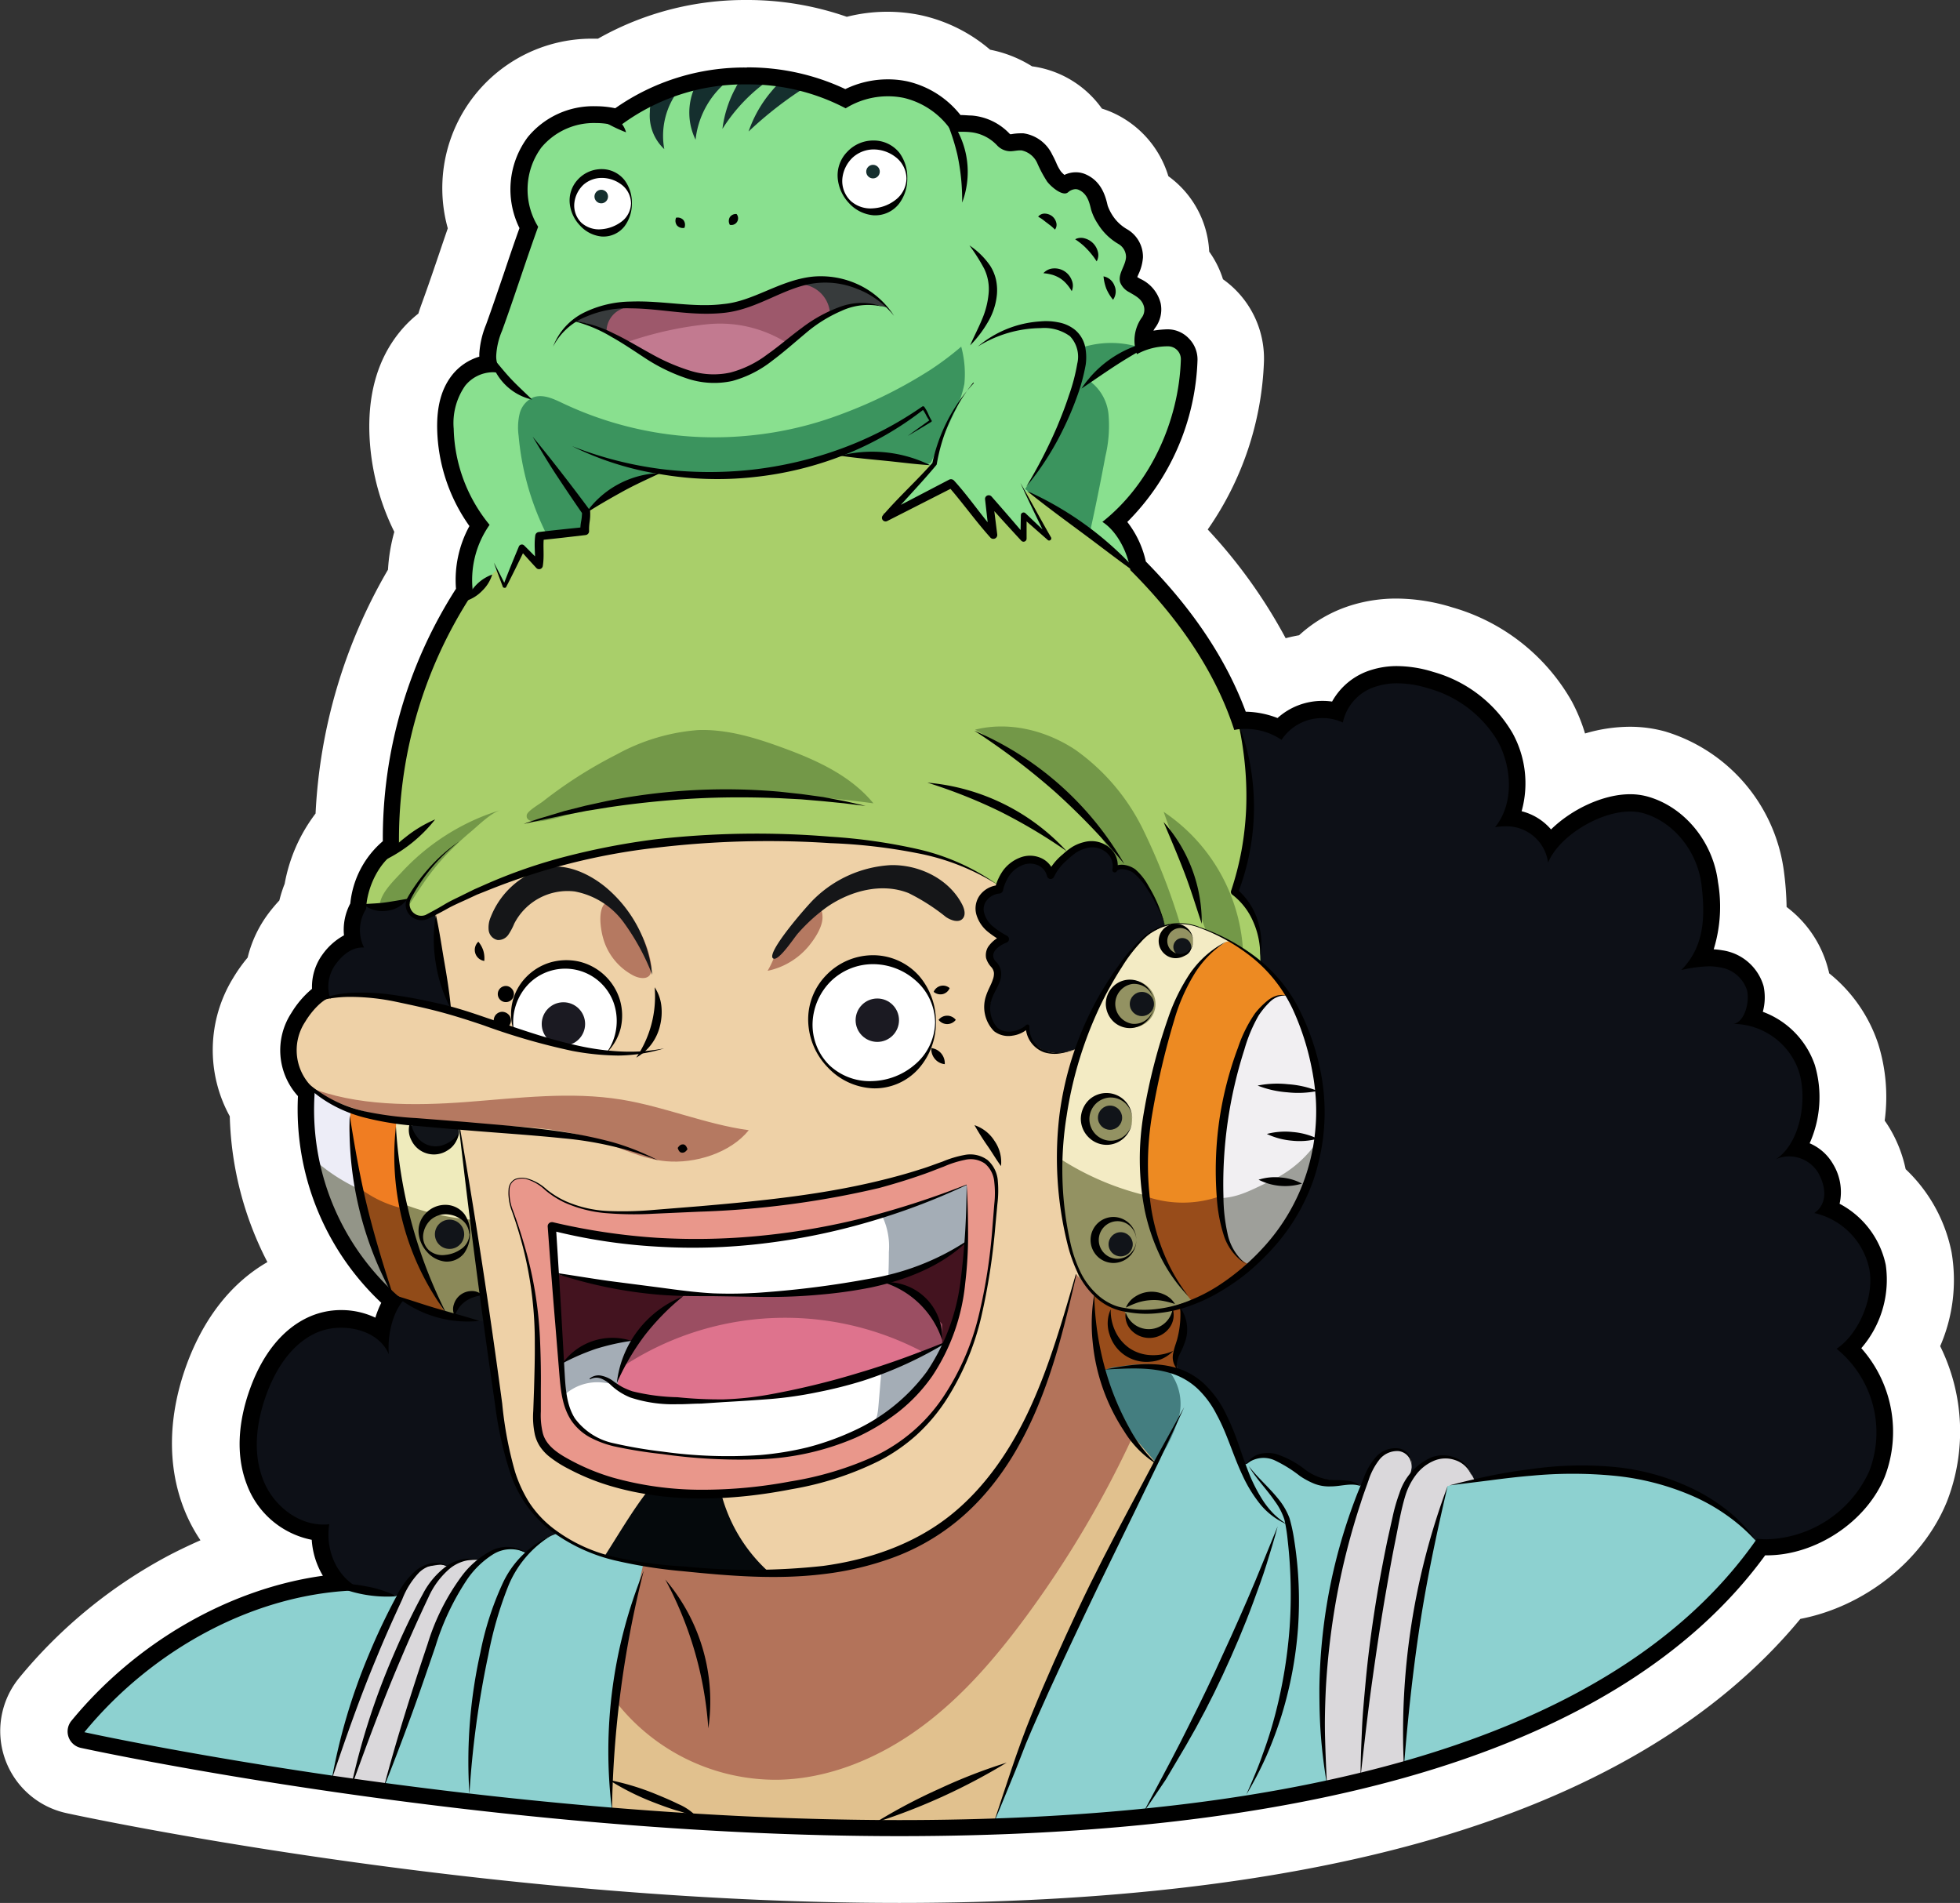 <svg xmlns="http://www.w3.org/2000/svg" viewBox="0 0 291.73 283.2"><rect x="0" y="0" width="291.73" height="283.2" fill="#333333" stroke="none"/><defs><style>.cls-1{fill:#fff;}.cls-2{fill:#89e08f;}.cls-3{fill:#3b945e;}.cls-4{fill:#373b3c;}.cls-5{fill:#9d586b;}.cls-6{fill:#a9cf6a;}.cls-7{fill:#739848;}.cls-8{fill:#0d1017;}.cls-9{fill:#f1eff2;}.cls-10{fill:#ed8a22;}.cls-11{fill:#f3ebc4;}.cls-12{fill:#939262;}.cls-13{fill:#9e9f9a;}.cls-14{fill:#984c1a;}.cls-15{fill:#ededf7;}.cls-16{fill:#f07d22;}.cls-17{fill:#efebbc;}.cls-18{fill:#939588;}.cls-19{fill:#914b18;}.cls-20{fill:#8b8959;}.cls-21{fill:#eed1a7;}.cls-22{fill:#b57961;}.cls-23{fill:#05090c;}.cls-24{fill:#e9978b;}.cls-25{fill:#a4adb6;}.cls-26{fill:#43131f;}.cls-27{fill:#9b4e62;}.cls-28{fill:#8dd1d0;}.cls-29{fill:#447e80;}.cls-30{fill:#e1c18e;}.cls-31{fill:#b3735a;}.cls-32{fill:#dad8db;}.cls-33{fill:#de738d;}.cls-34{fill:#111419;}.cls-35{fill:#151618;}.cls-36{fill:#1b1a22;}.cls-37{fill:#152f2e;}.cls-38{fill:#c27a90;}</style></defs><g id="Layer_5"><path d="M138,289.8c-62.12,0-122.37-13.12-123-13.25a7.51,7.51,0,0,1-4.18-12.09,67.92,67.92,0,0,1,21-17A61,61,0,0,1,43,242.88a18.65,18.65,0,0,1-6.83-8.63c-2.57-6.67-1.16-13.41.48-17.89C39,209.85,43,205.2,48.07,202.92a16.38,16.38,0,0,1,3.13-1,44.86,44.86,0,0,1-7.87-25.58,15.17,15.17,0,0,1-.23-16.56,19.9,19.9,0,0,1,2.53-3.35,13,13,0,0,1,2.45-5.87,16.53,16.53,0,0,1,2.25-2.44,12.94,12.94,0,0,1,1-3.58,19.67,19.67,0,0,1,4.7-10A74.33,74.33,0,0,1,66.85,97.82a21.68,21.68,0,0,1,1.4-7.55A30.47,30.47,0,0,1,64.1,75.53c-.11-4.61,1-8.42,3.37-11.33a13.11,13.11,0,0,1,3.28-2.89,24,24,0,0,1,1-3.11c.9-2.48,1.78-5.07,2.63-7.58.55-1.63,1.12-3.29,1.69-4.94a17.9,17.9,0,0,1,2.63-16.75,17.65,17.65,0,0,1,14-6.57c.57,0,1.14,0,1.7.07a39,39,0,0,1,20.8-5.83,39.59,39.59,0,0,1,14.73,2.8,19.83,19.83,0,0,1,6.26-1,19.62,19.62,0,0,1,4,.41,18.79,18.79,0,0,1,9.1,5,13.29,13.29,0,0,1,6.81,2.62l.76,0a10.61,10.61,0,0,1,8.21,5.78l0,0a8.28,8.28,0,0,1,2.66.72,10.78,10.78,0,0,1,5.95,7.7l.22.38h0a3.78,3.78,0,0,0,.55.39,9.75,9.75,0,0,1,4.69,8.64c0,.26,0,.52-.06.76a9.72,9.72,0,0,1,2.59,4.83c0,.25.09.49.12.74a9.31,9.31,0,0,1,2.84,2,9.49,9.49,0,0,1,2.65,6.85,41.27,41.27,0,0,1-9.23,24.59,20.32,20.32,0,0,1,1,2.72A70.42,70.42,0,0,1,193,112.86l.28.06a15,15,0,0,1,6.53-2,15.37,15.37,0,0,1,6.93-4.44,18,18,0,0,1,5.28-.78,23.32,23.32,0,0,1,6.84,1.1,24.87,24.87,0,0,1,14.74,11.53,21,21,0,0,1,2.52,9.55,21.75,21.75,0,0,1,10.56-3.1,14.4,14.4,0,0,1,3.93.53c7.34,2.06,13.14,9,14.12,16.93a33.43,33.43,0,0,1,.22,7.05,11.53,11.53,0,0,1,6.75,9.95,17.62,17.62,0,0,1,7.24,9.31,21.73,21.73,0,0,1,.37,11.25,12.35,12.35,0,0,1,1.9,2.49,14.17,14.17,0,0,1,1.85,5.85,18.26,18.26,0,0,1,6.61,10.73,20,20,0,0,1-2.4,13.24,23.71,23.71,0,0,1,2,21.1c-3.21,7.88-11.33,13.77-19.86,14.7-11.74,15-30.19,26.08-54.88,33C193.55,286.81,167.8,289.8,138,289.8Z" class="cls-1" transform="translate(-4.13 -11.6)"/><path d="M115.2,21.6a33.8,33.8,0,0,1,14.65,3.23,14.58,14.58,0,0,1,9.28-1.15,14.16,14.16,0,0,1,7.86,5c.57,0,1.14,0,1.64.06a8.76,8.76,0,0,1,5.65,2.7l.13.1c.08,0,.25,0,.4-.05a7.68,7.68,0,0,1,1.08-.09l.46,0a5.66,5.66,0,0,1,4.32,3.2c.22.41.41.82.57,1.18a6.67,6.67,0,0,0,.68,1.27,3.4,3.4,0,0,0,.54.53,4.08,4.08,0,0,1,1.7-.38,3.77,3.77,0,0,1,1.52.32c2.38,1.08,2.93,3.4,3.23,4.65a6.65,6.65,0,0,0,.69,1.42,6.29,6.29,0,0,0,2.24,2.11,4.73,4.73,0,0,1,2.31,4.18,7.05,7.05,0,0,1-.68,2.52l-.17.39.13.08.31.18a5.46,5.46,0,0,1,3,3.67,4.56,4.56,0,0,1-.84,3.65,1.74,1.74,0,0,0-.23.4,16.33,16.33,0,0,1,2.05-.21h.14a4.36,4.36,0,0,1,3.14,1.34,4.42,4.42,0,0,1,1.24,3.21,35.72,35.72,0,0,1-10.45,24.12,14.81,14.81,0,0,1,2.76,5.89c7,7.13,12,14.64,14.87,22.36a13.6,13.6,0,0,1,4.73.94,9.94,9.94,0,0,1,6.7-2.55,9.73,9.73,0,0,1,1.43.1,10,10,0,0,1,5.9-4.73,12.63,12.63,0,0,1,3.79-.56,18.46,18.46,0,0,1,5.37.88,19.88,19.88,0,0,1,11.81,9.12,15.5,15.5,0,0,1,1.33,11.61,8.41,8.41,0,0,1,4.38,2.71c3.07-3,7.75-5.24,11.77-5.24a9.35,9.35,0,0,1,2.58.34c5.45,1.53,9.77,6.77,10.5,12.73a21.45,21.45,0,0,1-.64,10,9.23,9.23,0,0,1,1.3.15,7.5,7.5,0,0,1,6.12,5.3,8.12,8.12,0,0,1-.1,3.85,12.88,12.88,0,0,1,7.74,7.94,16.82,16.82,0,0,1-.78,11.63,7.3,7.3,0,0,1,3.46,3.05,8,8,0,0,1,1,5.94,13.44,13.44,0,0,1,6.86,9.11,15.53,15.53,0,0,1-3.64,12.39,18.75,18.75,0,0,1,3.51,19.11A19.9,19.9,0,0,1,267.07,243h-.26c-11,15-29,26.16-53.65,33.1-20.53,5.77-45.82,8.69-75.18,8.69-61.59,0-121.29-13-121.89-13.13a2.51,2.51,0,0,1-1.4-4,63.06,63.06,0,0,1,19.4-15.78,55.11,55.11,0,0,1,18-5.83,11.88,11.88,0,0,1-1.66-5.34,13.08,13.08,0,0,1-9.66-8.23c-2-5.22-.83-10.7.52-14.37,1.91-5.22,4.94-8.88,8.78-10.6a11.58,11.58,0,0,1,4.7-1A11.76,11.76,0,0,1,60,207.65a13.25,13.25,0,0,1,.83-2.22,39.48,39.48,0,0,1-12.4-30.75,10.17,10.17,0,0,1-1-12.36,14.41,14.41,0,0,1,3.1-3.61,8.11,8.11,0,0,1,1.59-5.16,9.4,9.4,0,0,1,3.16-2.8,8.36,8.36,0,0,1,.94-4.75A14.08,14.08,0,0,1,61,136.73,69,69,0,0,1,71.91,99.16a16.68,16.68,0,0,1,2-9.32,25.93,25.93,0,0,1-4.82-14.43c-.07-3.44.67-6.08,2.27-8.07a8.1,8.1,0,0,1,4-2.68c0-.14,0-.28,0-.42a13.5,13.5,0,0,1,1-4.33c.91-2.52,1.8-5.14,2.67-7.69.75-2.2,1.52-4.47,2.31-6.69A13,13,0,0,1,82.63,32,12.62,12.62,0,0,1,92.7,27.36a13.92,13.92,0,0,1,2.9.3,33.37,33.37,0,0,1,19.6-6.06m0-10a44.39,44.39,0,0,0-22.07,5.76H92.7A22.25,22.25,0,0,0,70.78,45.58c-.4,1.16-.79,2.3-1.17,3.43-.85,2.5-1.72,5.07-2.6,7.48-.18.5-.4,1.09-.61,1.78a17.72,17.72,0,0,0-2.82,2.79C60.47,64.91,59,69.81,59.1,75.64a35.69,35.69,0,0,0,3.72,15.11,26.5,26.5,0,0,0-.94,5.63A79.6,79.6,0,0,0,51.1,132.67a24.43,24.43,0,0,0-4.6,10.46,18.84,18.84,0,0,0-.79,2.48,23.93,23.93,0,0,0-1.62,1.93,18,18,0,0,0-3.1,6.57,23.89,23.89,0,0,0-2.19,3.09,20.45,20.45,0,0,0-.47,20.53,50,50,0,0,0,5.6,21.7c-5.33,3.07-9.45,8.29-12,15.21-2.78,7.58-2.93,15-.46,21.4a23.94,23.94,0,0,0,2.5,4.79q-2.28,1-4.53,2.16A73.27,73.27,0,0,0,7,261.29a12.5,12.5,0,0,0,7,20.14c.6.14,61.39,13.37,124,13.37,30.28,0,56.48-3.05,77.89-9.07,24.89-7,43.77-18.15,56.21-33.2,9.48-1.82,18.2-8.6,21.81-17.45a28.68,28.68,0,0,0-1-23.14,24.69,24.69,0,0,0,1.69-14,23.24,23.24,0,0,0-6.83-12.34,19.85,19.85,0,0,0-2.19-5.77c-.29-.5-.6-1-.93-1.45A26.48,26.48,0,0,0,283.7,167a22.53,22.53,0,0,0-7.33-10.56c0-.18-.07-.35-.11-.52a16.81,16.81,0,0,0-6.21-9.34,45.61,45.61,0,0,0-.36-5A25.17,25.17,0,0,0,252,120.47a19.51,19.51,0,0,0-5.28-.71,23.63,23.63,0,0,0-6.67,1,25.68,25.68,0,0,0-2-4.83A29.85,29.85,0,0,0,220.32,102a28.42,28.42,0,0,0-8.3-1.32,22.62,22.62,0,0,0-6.76,1,20.42,20.42,0,0,0-7.77,4.46c-.67.12-1.32.26-2,.44a77,77,0,0,0-11.6-16.18,46.62,46.62,0,0,0,8.37-25,14.46,14.46,0,0,0-6.1-12.24,14.49,14.49,0,0,0-2.05-4.11,14.72,14.72,0,0,0-6.08-11.23,15.17,15.17,0,0,0-8.26-9.44,14.71,14.71,0,0,0-1.63-.62,15.26,15.26,0,0,0-10.4-6.29A18.31,18.31,0,0,0,151.5,19a23.56,23.56,0,0,0-10.28-5.13,24.19,24.19,0,0,0-5-.52,24.64,24.64,0,0,0-6.05.75A44.94,44.94,0,0,0,115.2,11.6Z" class="cls-1" transform="translate(-4.13 -11.6)"/><path d="M173.67,97.06c0-.2-2.9-7.62-2.9-7.62s2.07-2.88,2.21-3.23,5.63-9.75,5.63-9.75,1.93-7.22,2-7.49.55-5.78.55-5.78a9.36,9.36,0,0,0-1.92-1.3h-4.46s.2-2,.34-2.71a11.79,11.79,0,0,0-.48-3.66,14.71,14.71,0,0,1-2.34-2,6.46,6.46,0,0,1,.07-2.58,12.71,12.71,0,0,0-.34-3.69,36.17,36.17,0,0,0-2.92-2.42l-2.51-4.95s-2.1-2-2.43-1.69-1.62,1.35-1.9,1.07a22.52,22.52,0,0,1-2.36-3.09c-.32-.69-1.62-3-1.62-3a4.52,4.52,0,0,0-2.06-.42,4.84,4.84,0,0,1-2.13-.37s-2-1.4-2.15-1.61a32,32,0,0,0-4.17-.69s-2.31-.35-2.6-.81-1.59-2-1.87-2.35a18.7,18.7,0,0,0-4.19-2.16c-.69-.11-4.78,0-5,0s-4,1.33-4,1.33l-4.12-1.94s-10.72-.88-11.06-1-12.3,2.15-12.67,2.37l-5.74,3.34-2.82-.45s-5.63,1-5.84,1.23-4.46,4-4.53,4.12-2.41,6.05-2.41,6.05l1.45,4.41-1.08,6.58L77.65,61.34,77,64.85l-.66,1.23-4.88,3.16s-1,4.26-1,4.54,2.33,10.44,2.33,10.44l2.67,5s-1.43,4.26-1.43,4.54-1.24,12.16-1.24,12.16l12.51-.62Z" class="cls-2" transform="translate(-4.13 -11.6)"/><path d="M164.94,63.39a14.3,14.3,0,0,1,8.73-.13,18.78,18.78,0,0,0-7.6,4.87,7,7,0,0,1,3.06,5.21,19.73,19.73,0,0,1-.48,6.21q-1.22,6.54-2.68,13a51.86,51.86,0,0,0-9.27-8.17,76,76,0,0,0,5.7-9.86A25.92,25.92,0,0,0,164.94,63.39Z" class="cls-3" transform="translate(-4.13 -11.6)"/><path d="M130.79,85.72q5.85-2.82,11.88-5.23l3.43-7.35a16.09,16.09,0,0,0,1.57-4.42,15.47,15.47,0,0,0-.47-5.53,45.09,45.09,0,0,1-4.59,3.45,69,69,0,0,1-13,6.5,52.9,52.9,0,0,1-13.91,3.28,52.66,52.66,0,0,1-27.79-4.8c-1.4-.67-3-1.43-4.44-.87a3.6,3.6,0,0,0-2,2.43,8.87,8.87,0,0,0-.15,3.25,40.62,40.62,0,0,0,4,14.36c1.61,3.26,6.23,3.8,9.84,4.13A56.4,56.4,0,0,0,106,94.47c4.82-.51,9.71-1,14.18-2.91C123.86,90,127.2,87.46,130.79,85.72Z" class="cls-3" transform="translate(-4.13 -11.6)"/><path d="M127.39,58.42l2.75-1.15,2.89-.45,1.67.17,1.42.37L134.69,56s-4.21-2.24-4.31-2.27-4.6-.79-4.6-.79l-2.75,1-3.91,2.12-13.33,4.74-8.24-3.91-4.93.92L89.7,59.27l.33.19,1.61.34,3.8,1.75s13.83,3.78,13.91,3.85,14.34-5.12,14.65-5.23S127.39,58.42,127.39,58.42Z" class="cls-4" transform="translate(-4.13 -11.6)"/><path d="M127.63,57.91a4.6,4.6,0,0,0-4.84-4,10.45,10.45,0,0,0-3.45,1.28,27.06,27.06,0,0,1-15.63,2.34c-1.24-.18-2.47-.46-3.72-.52a6.61,6.61,0,0,0-3.64.71,3.66,3.66,0,0,0-1.94,3,30.27,30.27,0,0,0,17.25,4.47,21.53,21.53,0,0,0,5.31-.67C121,63.46,124.48,60.64,127.63,57.91Z" class="cls-5" transform="translate(-4.13 -11.6)"/><circle cx="130" cy="26.55" r="4.97" class="cls-1"/><circle cx="89.56" cy="30.25" r="4.42" class="cls-1"/><path d="M197.41,148.73c0-.51-1.78-15.57-2-16s-1.06-5.5-1.19-5.63-7-13.56-7-13.56-12.78-16.72-13.09-16.67a28.18,28.18,0,0,1-3.49-2.41l-7-5.79L157.45,85l-.86-.28,3.55,6.83-3.44-3-.24,2.8-5-5.25s-.29,4.23-.24,4.3l-5.9-6.63s-6.95,3.1-8.24,3.86c1.06-1,5.92-6.75,5.92-6.75l-.64-.06s-6.77-1.57-6.95-1.44-5.45,0-5.45,0l-2.47.26-7.84,2-8.24.81L104.08,82l-2.3-.12-6.09,3L91.3,87.62A11.82,11.82,0,0,1,91,90.38c-.23.17-6.5,1-6.5,1l.07,4.11-2.72-2.39-2.74,5.45-1-2.15-4.55,4.1-.24.21-3.66,3.62c-.05.27-3.85,11.59-3.8,11.81s-3.39,15.53-3.39,16.45-.09,3.8-.14,4.11-.86.79-.86.79a19.39,19.39,0,0,0-2.16,2.38c-.19.45-1.51,4.17-1.51,4.17s-.33,2.52,0,3,5.31,8.66,5.67,9.34,4.81,2.75,8,3.22,27.21,3.79,30.4,3.79,36.06,2.7,37.52,3.23,41.89-1.21,41.89-1.21L193.79,161s3.58-4.69,3.62-5.1S197.41,149.23,197.41,148.73Z" class="cls-6" transform="translate(-4.13 -11.6)"/><path d="M78.67,132.15c-1.52.45-3.31,2.27-4.51,3.27a41.67,41.67,0,0,0-4,3.82c-2.62,2.83-4.42,6-6.52,9.18-1.3-.72-3.5-1-2.83-2.9.54-1.57,2.15-3.08,3.26-4.28a33.42,33.42,0,0,1,8.76-6.69A32.26,32.26,0,0,1,78.67,132.15Z" class="cls-7" transform="translate(-4.13 -11.6)"/><path d="M188.88,153.67l.3.18a26.73,26.73,0,0,0-11.85-21.43l6.6,18.58c-1.37-.54-2.64-.84-4-1.38A94.25,94.25,0,0,0,174.24,135a31.42,31.42,0,0,0-10.05-11.81c-4.35-2.89-9.86-4.27-14.92-3a65.88,65.88,0,0,1,15.56,12.24c2.79,2.94,5.41,6.29,6.18,10.27.42,2.11.3,4.35,1.12,6.34a9.66,9.66,0,0,0,6.17,5.18,28.48,28.48,0,0,0,8.24,1,2.32,2.32,0,0,0,1.36-.27C188.29,154.66,189.26,154,188.88,153.67Z" class="cls-7" transform="translate(-4.13 -11.6)"/><path d="M150.93,143.09c.18,0,1.9.84,1.9.84l1.07-2.42s2-1.67,2.29-1.76,3.39,0,3.39,0,.57,1.89.88,1.76a16,16,0,0,0,1.6-1.8c.21-.2,2.46-2,2.7-2.05s3.18-.81,3.39-.44a12,12,0,0,0,1.49,1.52l.53,1.78s1.27-.13,1.31,0a13.35,13.35,0,0,0,1.84,1l1.25,1.56s1.55,2.63,1.62,2.78,1,2.37,1,2.37l.34,1.21,14.23,5.94-.05-1.51.05-3s-.93-2.65-1.08-3-1.77-2.64-1.77-2.64-1.12-.64-1-.94,2.18-10,2.18-10-.39-9.85-.41-10-1-4.25-1-4.25-.43-1.47-.2-1.42,4.35.65,4.63.73,1.65.69,2,.46,4.49-2.93,5-2.89a23.26,23.26,0,0,0,3.11.51,9.47,9.47,0,0,0,1.83-2.16c.51-.77,4.17-2.79,4.44-2.84s5.59,0,5.59,0,8,3.21,8.29,3.3,3.85,4.26,4,4.4,1.19,3.57,1.19,3.57l1.05,5.73c0,.27-.32,2.33-.27,2.65s-.23,2,.27,1.8a6.85,6.85,0,0,1,3,.36c.27.22,2.06,2.84,2.06,2.84l4.21-3.44,6.23-2.75a35.22,35.22,0,0,1,5,0c.55.23,5.27,4.07,5.27,4.07l1.28,3.3,2.11,7.65s-.28,2.43-.32,3-1.24,4.35-1.24,4.35a1.12,1.12,0,0,0,1,.23,11.47,11.47,0,0,1,3.3.55c.18.09,2.84,2.93,3,3.12a6.41,6.41,0,0,1,1.1,2.29,20.55,20.55,0,0,1-.87,3.61l5.13,2.48s1.79,2.2,2.16,2.7,1.92,7.14,2,7.46a47.28,47.28,0,0,1-1.56,4.86l-.5,1.79,4.26,3.16a17.33,17.33,0,0,1,.73,2.42,10.38,10.38,0,0,1-.32,2.75s-.06,1,.36,1,5.73,5.27,5.87,5.49.45,2.71.61,2.94.39,7.19,0,7.37a22.45,22.45,0,0,0-3.13,3.34c0,.23-.5,1.38-.14,1.47s3.26,8.43,3.49,8.7.54,3.25.64,3.53-.56,6.59-.86,6.82-3.86,4.86-4.18,5.41a31.7,31.7,0,0,1-3.71,2.93s-3.85,1.23-4.22,1.19-22.62,2.84-22.62,2.84-52.26,5.36-52.49,5.31S146.3,256.22,146,255.4s-78.73-1.06-78.73-1.06l-7-2.79-6.7-4.9s-1.82-5.36-1.82-5.5-1.83-2.24-1.83-2.24l-4-1.56s-4.08-4.44-4.08-4.67-1-4.35-.92-5.18,1.52-8.93,1.52-8.93,2.93-5.31,3.25-5.72,4.76-4,4.76-4,5.73-1.29,6.14-1.18,4.67,1.62,4.67,1.62a27.17,27.17,0,0,0,.87-3.11C62,205.89,63.45,184,63.45,184L60.2,168.18s-8.8-3.56-8.75-3.79-.05-5.65-.05-5.65,2.25-4.65,2.39-4.84a21.75,21.75,0,0,1,2.39-2.41c.26-.06,1.31-4.91,1.31-4.91l1.24-.25,2.06.25,2.87-.61,1.13-.61v1.22a6.5,6.5,0,0,0,.95,1.14l1.42.46L71.49,146l49.25-3.17s20.78,2.65,21.43,2.51S150.93,143.09,150.93,143.09Z" class="cls-8" transform="translate(-4.13 -11.6)"/><path d="M200.07,183.67c0-.23.87-5.73.87-5.73l-.63-6.5s-2.15-8.17-2.39-8.24-1.43-3.51-1.84-3.49-1.83-2-1.83-2l-4.94,3s-9.48,16.53-9.62,17.38,0,7.63,0,7.63,2.61,5.63,3.2,5.73,4.63,0,4.63,0l4.67-1.91Z" class="cls-9" transform="translate(-4.13 -11.6)"/><path d="M185.79,190.86v-.36l.05-8.4s1.29-8.36,1.32-8.52,1.58-5.53,1.58-5.53l1.81-4.41,1.53-2.12s1.07-1,1.16-1.1,1.26-.62,1.26-.62l1.18-.06-1.43-2s-1.38-1.85-1.46-1.93-3.74-3-3.74-3l-1.87-1.13s-4.13.07-4.23.52-4.68,5.31-4.64,5.59-7,20.72-6.77,21,.06,5.54.41,7.8,1.05,5.27,1.65,5.68,2.29,2.06,3.39,1.92S185.79,190.86,185.79,190.86Z" class="cls-10" transform="translate(-4.13 -11.6)"/><path d="M174.88,190.86c.09-.36-.48-8.15-.48-8.15s.93-7.29,1-7.47,2-8.88,2.15-9.11,2.59-7.6,2.59-7.6,1.21-2.5,1.6-2.61a14.87,14.87,0,0,0,2.07-2.06l1.27-1.09,1.54-1,.59-.12-2.85-1.37-2.22-.84-1.61-.38h-2l-1.28.38s-2,1.06-2.14,1.15-2.47,2.19-2.47,2.19l-3.3,4.52-4.74,10.76s-3.42,14.39-3.33,14.62-.1,5.09,0,5.27a19.68,19.68,0,0,0,2.45,2.92C164.35,191.28,174.88,190.86,174.88,190.86Z" class="cls-11" transform="translate(-4.13 -11.6)"/><circle cx="164.99" cy="166.53" r="3.5" class="cls-12"/><circle cx="168.49" cy="149.42" r="3.5" class="cls-12"/><circle cx="175.35" cy="140.04" r="2.22" class="cls-12"/><path d="M193.31,187.32a17.1,17.1,0,0,0,7-6,34.36,34.36,0,0,1-8.88,17.76c-.71.73-1.63,1.49-2.64,1.29s-1.59-1.32-1.94-2.31a28.8,28.8,0,0,1-1.59-8.16C188.27,190,190.58,188.58,193.31,187.32Z" class="cls-13" transform="translate(-4.13 -11.6)"/><path d="M174.87,189.71a16.56,16.56,0,0,0,10.92-.11,18.13,18.13,0,0,0,.65,6.06,6.76,6.76,0,0,0,3.91,4.26c-1.94,1.28-3.89,2.88-5.82,4.16a6,6,0,0,1-3,1.27,5.15,5.15,0,0,1-3.82-2.19A14.52,14.52,0,0,1,174.87,189.71Z" class="cls-14" transform="translate(-4.13 -11.6)"/><path d="M180.4,209.8c-.25-1.61-.57-3.12-.82-4.73a14.91,14.91,0,0,1-13.06-2,29.17,29.17,0,0,1-4.18-3.91,49.8,49.8,0,0,0,.75,11.56c.39,2.13,1,4.38,2.65,5.79,2.06,1.76,5.07,1.68,7.76,1.42a11.58,11.58,0,0,0,3.42-.71,4.09,4.09,0,0,0,2.37-2.4A8.13,8.13,0,0,1,180.4,209.8Z" class="cls-14" transform="translate(-4.13 -11.6)"/><path d="M179.3,214.76a0,0,0,0,0,0,0,7.74,7.74,0,0,0,.24,1.36Z" class="cls-14" transform="translate(-4.13 -11.6)"/><path d="M161.84,184a41.43,41.43,0,0,0,12.56,5.44,33.4,33.4,0,0,0,7.06,15.72l-2.75.88a3.63,3.63,0,0,1-7.16.77,18.42,18.42,0,0,1-9.3-7.77A17.86,17.86,0,0,1,160,187.25a5.21,5.21,0,0,1,.68-2.08C161.11,184.56,161.1,184,161.84,184Z" class="cls-12" transform="translate(-4.13 -11.6)"/><path d="M50.07,172.63a4.43,4.43,0,0,0,.89.05l.17-.22Z" class="cls-15" transform="translate(-4.13 -11.6)"/><path d="M60.78,187.05a18.86,18.86,0,0,0-.74-3.72c-.37-1.4-.75-2.8-1.13-4.21a11.75,11.75,0,0,0-1.72-4.18,6,6,0,0,0-4.74-2.34c-.5,0-1,.06-1.49.08a7.64,7.64,0,0,0-1.27,3.58,19.57,19.57,0,0,0,1.69,11l.07-.27a9.81,9.81,0,0,1,4,3.35c.53.67,1,1.46,1.86,1.69A2.56,2.56,0,0,0,60,190.69,6.28,6.28,0,0,0,60.78,187.05Z" class="cls-15" transform="translate(-4.13 -11.6)"/><path d="M56.41,176.67a15.92,15.92,0,0,0,.27,6.86,33.8,33.8,0,0,1,1,6.82,42.05,42.05,0,0,0,5,3.07,3.43,3.43,0,0,0,2.14.58,2.37,2.37,0,0,0,1.74-1.79,6.42,6.42,0,0,0,0-2.62c-.45-3.12-1.16-6.19-1.87-9.26a4.68,4.68,0,0,0-1.14-2.51A4.72,4.72,0,0,0,60.4,177C59.18,176.94,57.64,176.7,56.41,176.67Z" class="cls-16" transform="translate(-4.13 -11.6)"/><path d="M64.34,191.1a6,6,0,0,0,1.06,2.41,5.76,5.76,0,0,0,2,1.37,26.79,26.79,0,0,0,8.94,2.49,1.65,1.65,0,0,0,1.48-.36,1.68,1.68,0,0,0,.14-1.36l-2.42-12.84a10.21,10.21,0,0,0-1.66-4.58,6.31,6.31,0,0,0-5.21-2.13,10.06,10.06,0,0,0-3.57.91c-.87.39-1.87.7-2,1.74a34.12,34.12,0,0,0,.34,7.95A38.92,38.92,0,0,0,64.34,191.1Z" class="cls-17" transform="translate(-4.13 -11.6)"/><path d="M50.84,184.14a27,27,0,0,0,6,4.06c.21.1.33.35.53.47a13.83,13.83,0,0,0,2.11,5.05l5.53,9.51a5.71,5.71,0,0,1-4,.38,5.23,5.23,0,0,1-1.87-1.51A34.53,34.53,0,0,1,50.84,184.14Z" class="cls-18" transform="translate(-4.13 -11.6)"/><path d="M64.65,191.56a16.75,16.75,0,0,1-7.36-3.44l.14,1.51c.45,4.94,3.23,9.46,4.81,14.16a20.93,20.93,0,0,0,10.65,3.38c-1.17-1.84-1.51-4.09-2.47-6a34.56,34.56,0,0,0-2.51-3.87A29.5,29.5,0,0,1,64.65,191.56Z" class="cls-19" transform="translate(-4.13 -11.6)"/><path d="M74.71,193.15a36.36,36.36,0,0,1-10.83-2.47A88.68,88.68,0,0,0,69.27,205a6.13,6.13,0,0,0,1.64,2.36,5.34,5.34,0,0,0,3.38.84,17.44,17.44,0,0,1,3.54,0,42.15,42.15,0,0,1-1.26-7.76C76.25,197.9,76.11,195.37,74.71,193.15Z" class="cls-20" transform="translate(-4.13 -11.6)"/><path d="M71.24,161.81s-2-9.49-2-9.64l-.35-4.8,4.91-2.51,13.68-4.55,13.71-3.08,20.69-1L132,137s8.19,1.22,8.51,1.29,4.48,1.25,4.48,1.25l4.15,1.73,1.22.64,1.42.86.85.58.2.6-2,.36s-.72,1.54-.76,1.67a11.33,11.33,0,0,0,.23,2.26,16.62,16.62,0,0,0,1.63,2.43c.23.09,1.81.6,1.81.6l-1.69,1.08-.54,1.84s.67,1,.82,1.27a1.74,1.74,0,0,1,.3.85c0,.32-.74,2.93-.74,2.93l-.74,3.16,1,2.16,1,.69h2.37l1.6-.92s.13,1.14.17,1.26.9,1.52.9,1.52l1.39.95,1.81.28,1.16-.13,2.23-.61s-.82,2.57-.86,2.72-1.61,7.83-1.61,7.83l-.43,8.89.59,5.56,1.21,5.56,1.1,3.67-3.76,18-3.66,9s-15,17.91-17.13,18.51-12.55,3.48-14.15,3.57-28.17-3-28.86-3a44.72,44.72,0,0,1-6.5-3.2l-3.94-5.17-2.9-2.6-2.2-3.3-2.32-7.06s-1.65-9.06-1.65-9.12S76.21,206,76.18,205.8s-2.5-16-2.33-16-1.34-10.47-1.34-10.47l-3.15-.77s-11.74-1.31-11.91-1.36S54.37,176,54.37,176l-5.07-3.13a14.12,14.12,0,0,1-1.61-2.61,24.53,24.53,0,0,1-.36-3.66c.13-.55,1.19-3.35,1.33-3.58s2.65-2.56,2.65-2.56l2.61-.6,4.26-.24,4.12.43Z" class="cls-21" transform="translate(-4.13 -11.6)"/><circle cx="129.95" cy="152.25" r="9.29" class="cls-1"/><path d="M81.21,165.41a16.75,16.75,0,0,0,1.71.5c.59.19,1.15.43,1.74.58,1.21.31,2.48.26,3.7.48s2.4.48,3.61.71c.79.15,1.61.31,2.41.5a8.51,8.51,0,0,0,2.09-5.53,7.94,7.94,0,0,0-8.13-7.83,8,8,0,0,0-8,8.08,8.45,8.45,0,0,0,.36,2.43A.9.9,0,0,1,81.21,165.41Z" class="cls-1" transform="translate(-4.13 -11.6)"/><path d="M124.47,152.44a10.84,10.84,0,0,1-6.09,3.64,13.55,13.55,0,0,0,1.05-2.22,22.74,22.74,0,0,1,1.29-2.1A23.5,23.5,0,0,1,124,147.9c.92-.87,2.49-2.14,2.55.09C126.63,149.5,125.39,151.33,124.47,152.44Z" class="cls-22" transform="translate(-4.13 -11.6)"/><path d="M94,151.55a9,9,0,0,0,4.4,5.23c.81.42,2,.63,2.48-.12a2,2,0,0,0,.19-1.37,13.65,13.65,0,0,0-4-7.93c-.72-.71-2.22-2.33-3.09-1.08S93.58,150.24,94,151.55Z" class="cls-22" transform="translate(-4.13 -11.6)"/><path d="M111.49,233.93a23.74,23.74,0,0,0,7.5,12,169,169,0,0,1-25.31-2.06c2.35-3.59,4.51-7.43,7.18-10.8C104,233.16,108.38,233.86,111.49,233.93Z" class="cls-23" transform="translate(-4.13 -11.6)"/><path d="M95.94,192.06l12.7-.58,10.67-.92,13.76-2.25s10.06-3.23,10.3-3.17,3.59-1.44,3.88-1.34a15.81,15.81,0,0,0,1.92,0c.18,0,2.09.34,2,.58s.74,1.4.74,1.4l.43,1.51-.21,5.72s-.68,6.42-.7,6.52-1.66,8.69-1.66,8.69l-1.38,4.3L147,215.71l-2.66,5s-4.67,4.36-4.72,4.74-5.51,3.88-5.51,3.88l-8.23,2.47s-10.35,1.81-10.53,1.83-12.81-.28-12.81-.28-8.42-1.2-8.55-1.54-5.92-2.64-6-2.7a36.53,36.53,0,0,0-3-3c-.33-.06-.85-1.57-.9-2s-.37-7.64-.37-7.64.1-3.63.24-3.91-.17-6-.2-6.26-1.21-7.18-1.21-7.18l-1.41-5-1.06-3.18c0-.13-.28-1.58-.28-1.58l.11-1.18.37-.71.43-.34s.71-.2.81-.2,1.2.14,1.2.14l.86.34,1.17.72,1.51,1.22,2.23,1.29,3.54,1.06Z" class="cls-24" transform="translate(-4.13 -11.6)"/><path d="M86.76,194.22l8,1.53,11.33.89,13.71-.81s9.6-1.69,9.78-1.61,7-2.06,7.27-2.15,4.78-.84,4.78-.84L140.39,202l-.18,4.88s-3.44,13.57-3.44,13.85a21.48,21.48,0,0,1-2,2.58l-6.24,3s-7.5,1.85-7.67,1.87l-6.64.49-9.11-.48L97.18,227l-3.63-1-3.4-1.93-1.29-2.33-.51-1.54L87.56,211l-.8-7.85s-.56-7.32-.47-7.56Z" class="cls-1" transform="translate(-4.13 -11.6)"/><path d="M88,219.33a7.28,7.28,0,0,1,5.55-2,18.38,18.38,0,0,1,5.86,1.48c-.43-.17,1.36-3.47,1.46-3.81a19.11,19.11,0,0,0,.9-4.55,2.61,2.61,0,0,0-.36-1.7,2.64,2.64,0,0,0-1.69-.84,13.22,13.22,0,0,0-7.66.81,7.49,7.49,0,0,0-2.68,1.78,7,7,0,0,0-1.65,4.32,20.5,20.5,0,0,0,.38,4.68" class="cls-25" transform="translate(-4.13 -11.6)"/><path d="M135.43,192.56a10.46,10.46,0,0,1,1,5.38c0,5-.47,10.05-.89,15.06l-.65,7.73c-.1,1.21-.27,2.55-1.21,3.32l4.47-3.23s4.36-4.7,4.44-4.82,3.66-7.77,3.66-7.77l1.35-6.47.33-6.09.13-6.27,0-1.46-5.24,2.1-4.92,1.69Z" class="cls-25" transform="translate(-4.13 -11.6)"/><path d="M87.86,214.49,89.93,213,93,211.64l4-.55,1.09.06,33.53-1.7,12.72,2.21.52-.39s2.22-6.65,2.25-6.81.78-6.92.78-6.92v-1.12s-5.32,3.38-5.5,3.42-8,2.59-8,2.59l-18.06,2.68-11-1.07L94,202.43l-6.55-1.1-.69-.39s.4,6.46.47,6.78S87.86,214.49,87.86,214.49Z" class="cls-26" transform="translate(-4.13 -11.6)"/><path d="M144.36,211.66v-3l-4.12-4.42-4-1.78-10.5,1.29c.16,0-16.91.64-16.91.64l-2.43-.24L105,205l-4.13,3.16L99,210.79,97.18,214l-.68,1.76,8.49.76s25-1.91,25.4-1.85,10.38-1.27,10.38-1.27Z" class="cls-27" transform="translate(-4.13 -11.6)"/><path d="M54.47,247.39c.17.2,6.73,1.41,6.74,1.41l2.46.36s4.27-2,4.47-2.12,7.13-3,7.73-3.41,2.47-1.37,2.47-1.37a16.87,16.87,0,0,1,2.38-.27l1.83.76s1.08-1,1.45-1.3,1.72-1.1,1.72-1.1l1.33-.55,2.39,1.46L93,242.8l6.93,1.63L119,247.66s34-5.43,33.05-5.36,22.37-23.57,22.37-23.57,1.59-2.82,2.08-3a11.58,11.58,0,0,1,2.72,0s3.1,1.69,3.29,1.85,2.29,2.58,2.29,2.58l3.34,7.21.84,2.25.75-.16s1-.85,1-.8a5.26,5.26,0,0,1,1.27-.44,10.41,10.41,0,0,1,2,.22c.46.15,2.48,1.23,2.65,1.34l2.47,1.62,5,.86s1.2,0,1.34,0,1.38.48,1.38.48l12-.38,6-.64,12.81-1.5L251,231.31l9.58,4.91,3.32,2.8,2,2.27-1.62,3.11s-7.87,8-8,8.16-7.05,5.77-7.74,6-24,12.69-24.41,12.78-12.32,4-12.69,3.94-23.4,4.9-23.54,4.81-39.38,3.74-39.75,3.39-24.28-.6-24.28-.6S91.66,281,91.52,281s-20.77-1.66-20.77-1.66l-19.67-3L24,271.65l-7.69-1.46s-.74-1.19-.55-1.47,3.43-3.39,3.43-3.39l9.57-8.61,12.41-5.86,9.58-3.47Z" class="cls-28" transform="translate(-4.13 -11.6)"/><path d="M179.56,222.62a22.33,22.33,0,0,1-3.67,7.14c-.26.39-.6.83-1.08.85a1.48,1.48,0,0,1-1-.53,24.16,24.16,0,0,1-6.36-9.85c-.44-1.29-.73-2.84.1-3.92A4.24,4.24,0,0,1,170.5,215c2.07-.27,6.16-1,7.68.7A7.82,7.82,0,0,1,179.56,222.62Z" class="cls-29" transform="translate(-4.13 -11.6)"/><path d="M95.28,269.44c0,.55-.2,5.88-.2,6.25s.14,5.35.14,5.35l4.7,1.23,17.24.53,18.7,1,16.17-.92,1.24-3.54,5.21-13.31,9-19.4,7.78-15.46.94-1.85-3.42-4s-4.28-3.91-4.14-3.36-18.53,15.84-18.53,15.84-20.53,14.61-21.45,15.05A110.35,110.35,0,0,1,115.43,255c-1-.09-7.14-.55-8,0s-7.6,2.41-8.15,2.76a28.53,28.53,0,0,0-3.07,3c-.14.26-.87,7-.87,7Z" class="cls-30" transform="translate(-4.13 -11.6)"/><path d="M96.16,265.31a30.23,30.23,0,0,0,23.72,11.16c7.65-.12,15.06-3.24,21.24-7.76s11.23-10.42,15.77-16.58a156,156,0,0,0,15.85-26.76L170.06,221s-3.08-9.41-3-9.77-.15-5.08-.15-5.08l.1-2-2.72-2.9-1.83,6.85-3.91,12.45-5.85,9.86L146,237.12,138.85,242l-10.74,3.08-15,.71-11-1.06-2.25-.29L99,248.27l-2.56,11.06Z" class="cls-31" transform="translate(-4.13 -11.6)"/><path d="M213.1,273.91l.25-6.65,2.18-18s1.85-8.53,1.9-8.75,2.16-7.75,2.16-7.75l1.52-.38s2.57-.09,2.49-.46a4.17,4.17,0,0,0-.54-1s-.86-2.72-4.64-2.45l-2.08.8L214,231s1.42-3.44-2.29-3.67l-2,.84-1.29,1.56-1.63,3s-3,10.57-3.07,10.75-2,10.7-2,10.7l-.55,5.82-.19,5,.1,5.08.55,6.67,1.91.34Z" class="cls-32" transform="translate(-4.13 -11.6)"/><path d="M61.3,277.38l2.55-7.59L68,256.27s4.84-9.37,5-9.6,2.83-3,2.83-3l-.83.05s-1.65,0-1.79.08-2.5.91-2.5.91l-.92-.3-2.47.4-1.79,1.39-2.41,4-5.94,12.35-2.91,10.8c0,.14-.75,2.85-.75,2.85Z" class="cls-32" transform="translate(-4.13 -11.6)"/><path d="M141.3,212.7a43.87,43.87,0,0,0-44.65,2.39L95.94,218l1.43.84s3.92,1.62,4.16,1.33,7.22.08,7.42,0,7.17-.41,7.17-.41l7-1,9.31-2.31Z" class="cls-33" transform="translate(-4.13 -11.6)"/><path d="M67,182.24a3.7,3.7,0,0,0,3.94.24,3.22,3.22,0,0,0,1.42-1.84,1.54,1.54,0,0,0-.13-1.34,2,2,0,0,0-1.63-.57l-3-.13a2.8,2.8,0,0,0-2,.32c-.52.46-.32,1.07,0,1.61a4.47,4.47,0,0,0,.64,1A9.85,9.85,0,0,1,67,182.24Z" class="cls-34" transform="translate(-4.13 -11.6)"/><path d="M76,204.34a3.15,3.15,0,0,0-4.2,3.19,16.2,16.2,0,0,0,4.15.72.56.56,0,0,0,.52-.14.58.58,0,0,0,0-.45C76.23,206.5,76.17,205.5,76,204.34Z" class="cls-34" transform="translate(-4.13 -11.6)"/><circle cx="66.91" cy="183.69" r="2.18" class="cls-34"/><circle cx="166.8" cy="185.18" r="1.8" class="cls-34"/><circle cx="165.22" cy="166.34" r="1.8" class="cls-34"/><circle cx="169.96" cy="149.42" r="1.8" class="cls-34"/><circle cx="175.97" cy="140.93" r="1.33" class="cls-34"/><path d="M115.58,179.8c-6.43-.88-12.52-3.5-18.93-4.55-7.6-1.24-15.37-.23-23.06.35s-16.49.66-23.62-2.27c6.05,4,14.14,5.28,21.4,5.55S86.06,179,93,181.24c3.41,1.13,6.68,2.86,10.26,3.18C107.58,184.81,112.83,183.21,115.58,179.8Z" class="cls-22" transform="translate(-4.13 -11.6)"/><path d="M125.34,145.35a17.7,17.7,0,0,1,11.4-5c4.25-.08,8.64,2.07,10.59,5.84.37.71.61,1.67,0,2.21s-1.69.16-2.42-.34a30,30,0,0,0-5.53-3.54c-3.95-1.58-8.57-.38-12.07,2a25.72,25.72,0,0,0-4.42,4c-.53.58-2.86,4.19-3.67,3.73C118,153.52,124.43,146.19,125.34,145.35Z" class="cls-35" transform="translate(-4.13 -11.6)"/><path d="M77.17,148.08a3.91,3.91,0,0,0-.3,2,1.69,1.69,0,0,0,1.34,1.42,1.83,1.83,0,0,0,1.59-.8,9.19,9.19,0,0,0,.87-1.64,8.92,8.92,0,0,1,9-4.79A11.67,11.67,0,0,1,97,148.93a34.31,34.31,0,0,1,4.21,7.74,19.6,19.6,0,0,0-6.89-13c-2.65-2.2-6.62-4-10-2.62A12.3,12.3,0,0,0,77.17,148.08Z" class="cls-35" transform="translate(-4.13 -11.6)"/><circle cx="130.58" cy="151.83" r="3.23" class="cls-36"/><circle cx="83.86" cy="152.39" r="3.23" class="cls-36"/><path d="M134.15,131.18c-3.4-4.17-8.55-6.49-13.61-8.33-4-1.47-8.22-2.75-12.5-2.6a29.79,29.79,0,0,0-12.1,3.62,66.41,66.41,0,0,0-11,7c-.5.39-2.28,1.41-2.4,2-.17.82.75,1,1.39,1,2.19-.11,4.63-1.09,6.8-1.52a132,132,0,0,1,43.43-1.19Z" class="cls-7" transform="translate(-4.13 -11.6)"/><path d="M115.55,31.17a57,57,0,0,1,8.85-6.84,9.4,9.4,0,0,1-1.67-.41,9.19,9.19,0,0,0-1.74-.09c-1,.05-1.44.66-2.08,1.42A18.5,18.5,0,0,0,115.55,31.17Z" class="cls-37" transform="translate(-4.13 -11.6)"/><path d="M111.66,30.78a25.32,25.32,0,0,1,7.15-7.43,9.8,9.8,0,0,1-1.53-.26,6.34,6.34,0,0,0-1.63.12,2.32,2.32,0,0,0-2,1.42A17.14,17.14,0,0,0,111.66,30.78Z" class="cls-37" transform="translate(-4.13 -11.6)"/><path d="M107.66,32.39A13,13,0,0,1,113,23.23a10.55,10.55,0,0,1-2.08-.05,10.72,10.72,0,0,0-1.86.36,2.16,2.16,0,0,0-1.63,1.3A9.17,9.17,0,0,0,107.66,32.39Z" class="cls-37" transform="translate(-4.13 -11.6)"/><path d="M103,33.79a11.16,11.16,0,0,1,2.31-9,9.27,9.27,0,0,1-1.74.29,5.93,5.93,0,0,0-1.79.71,3.41,3.41,0,0,0-.92,2.45A6.81,6.81,0,0,0,103,33.79Z" class="cls-37" transform="translate(-4.13 -11.6)"/><circle cx="129.94" cy="25.54" r="1.01" class="cls-37"/><circle cx="89.49" cy="29.25" r="1.01" class="cls-37"/><path d="M121.34,62.69a18.71,18.71,0,0,0-11.87-2.84,52.67,52.67,0,0,0-12.1,2.7A29.72,29.72,0,0,0,106.24,67a13.78,13.78,0,0,0,9.68-.66A21.14,21.14,0,0,0,121.34,62.69Z" class="cls-38" transform="translate(-4.13 -11.6)"/><path d="M98.83,169a16.21,16.21,0,0,0,2.74-10.47,6.24,6.24,0,0,1,1,2.79,8.43,8.43,0,0,1-.22,3A7.4,7.4,0,0,1,98.83,169Z" transform="translate(-4.13 -11.6)"/><path d="M143.43,163.72a10.33,10.33,0,0,1-2.51,6.85,8.75,8.75,0,0,1-6.85,3,9.84,9.84,0,0,1-6.72-3.1,10.34,10.34,0,0,1-2.92-6.71,9.41,9.41,0,0,1,2.65-7,9.67,9.67,0,0,1,7-3,9.17,9.17,0,0,1,6.87,3.1A10.41,10.41,0,0,1,143.43,163.72Zm-.12,0a8.4,8.4,0,0,0-3-6.29,9.56,9.56,0,0,0-6.28-2.34,9,9,0,0,0-6.16,2.47,9.21,9.21,0,0,0-2.79,6.16,8.47,8.47,0,0,0,2.52,6.43,8.76,8.76,0,0,0,6.43,2.34,10.13,10.13,0,0,0,6.3-2.48A8.37,8.37,0,0,0,143.31,163.72Z" transform="translate(-4.13 -11.6)"/><path d="M49.74,161.23a15.66,15.66,0,0,1,6.58-1.87,33,33,0,0,1,6.88.39c2.28.34,4.5.79,6.75,1.32s4.41,1.25,6.58,2c4.32,1.45,8.57,3,13,4a37.76,37.76,0,0,0,6.68,1,29.49,29.49,0,0,0,3.39,0,32,32,0,0,0,3.37-.44,24.11,24.11,0,0,1-6.77,1.06A38.48,38.48,0,0,1,89.3,168a97.52,97.52,0,0,1-13.17-3.8c-2.15-.73-4.31-1.42-6.48-2s-4.4-1.05-6.61-1.52a33.59,33.59,0,0,0-6.7-.72,18.86,18.86,0,0,0-3.35.28A17.86,17.86,0,0,0,49.74,161.23Z" transform="translate(-4.13 -11.6)"/><path d="M47.05,169.54a10.55,10.55,0,0,0,2.32,2.78,21.68,21.68,0,0,0,2.9,2.17,19.49,19.49,0,0,0,6.65,2.61,50.46,50.46,0,0,0,7.19.9l7.3.57c4.86.44,9.73.77,14.59,1.5a65.38,65.38,0,0,1,7.21,1.49,36.08,36.08,0,0,1,6.84,2.71A52.45,52.45,0,0,0,87.88,181c-4.83-.5-9.71-.8-14.58-1.21l-7.3-.64A43.63,43.63,0,0,1,58.7,178C53.91,176.86,49.3,173.94,47.05,169.54Z" transform="translate(-4.13 -11.6)"/><path d="M105,182.44c.3-.46.56-.54.81-.53s.47.19.65.71c-.3.46-.56.54-.81.53S105.17,183,105,182.44Z" transform="translate(-4.13 -11.6)"/><path d="M188.48,119.37a31.48,31.48,0,0,1,1.75,6.14,35.57,35.57,0,0,1-1.84,19l-.18-.61a10.14,10.14,0,0,1,3.09,4.6,11.47,11.47,0,0,1,.54,2.69,10.15,10.15,0,0,1-.14,2.7,12.25,12.25,0,0,0-.25-2.64,12,12,0,0,0-.8-2.5,10,10,0,0,0-3.1-4,.51.51,0,0,1-.18-.58v0a44.58,44.58,0,0,0,1.55-6,46.12,46.12,0,0,0,.69-6.2,48.52,48.52,0,0,0-.16-6.26A51.83,51.83,0,0,0,188.48,119.37Z" transform="translate(-4.13 -11.6)"/><path d="M143.1,159.21a1.51,1.51,0,0,1,2.38-.56,1.51,1.51,0,0,1-1,.89A1.55,1.55,0,0,1,143.1,159.21Z" transform="translate(-4.13 -11.6)"/><path d="M143.83,163.38a1.63,1.63,0,0,1,2.56,0,1.62,1.62,0,0,1-2.56,0Z" transform="translate(-4.13 -11.6)"/><path d="M142.75,167.58a2.27,2.27,0,0,1,2,2.39,2.18,2.18,0,0,1-1.48-.79A2.26,2.26,0,0,1,142.75,167.58Z" transform="translate(-4.13 -11.6)"/><path d="M94.43,168.26a8.2,8.2,0,0,0,1-7.53A7.66,7.66,0,0,0,83,157.85a8.19,8.19,0,0,0-2.38,7.22,7.87,7.87,0,0,1,1.68-7.9,8.3,8.3,0,0,1,3.65-2.31,8.66,8.66,0,0,1,4.35-.16,8.37,8.37,0,0,1,6.1,5.73,8.25,8.25,0,0,1,.1,4.24A7.77,7.77,0,0,1,94.43,168.26Z" transform="translate(-4.13 -11.6)"/><path d="M80.58,159.22a1.2,1.2,0,1,1-.88-.85A1.28,1.28,0,0,1,80.58,159.22Z" transform="translate(-4.13 -11.6)"/><path d="M80,162.81a1.28,1.28,0,1,1-1.1-.63A1.37,1.37,0,0,1,80,162.81Z" transform="translate(-4.13 -11.6)"/><path d="M164.27,167.78a16.42,16.42,0,0,1-2.32.59,5.28,5.28,0,0,1-2.43-.17,4.15,4.15,0,0,1-2.72-3.9l.5.22a4.32,4.32,0,0,1-2.47,1.21,3.49,3.49,0,0,1-2.75-.67,5.15,5.15,0,0,1-1.18-5.27c.29-.91.77-1.65,1-2.4a2.45,2.45,0,0,0,.17-1,1.54,1.54,0,0,0-.41-.88,3.4,3.4,0,0,1-.76-1.33,2.41,2.41,0,0,1,.29-1.64,4.73,4.73,0,0,1,2.27-1.77l0,1a13.79,13.79,0,0,1-2.32-1.52,5.19,5.19,0,0,1-1.66-2.46,3.34,3.34,0,0,1,.57-3.06,3.79,3.79,0,0,1,2.75-1.4l-.56.43a7.79,7.79,0,0,1,1.25-2.69,5.7,5.7,0,0,1,2.44-1.83,4.07,4.07,0,0,1,3.14.05,3.47,3.47,0,0,1,2,2.46l-1.05-.14a8.6,8.6,0,0,1,2.29-2.86,9.82,9.82,0,0,1,1.44-1.12,6.08,6.08,0,0,1,1.75-.71,4.19,4.19,0,0,1,3.67.75,3.44,3.44,0,0,1,1.24,3.5l-.65-.29a1.32,1.32,0,0,1,.88-.55,2.69,2.69,0,0,1,.9,0,3.8,3.8,0,0,1,1.56.64,9.11,9.11,0,0,1,2,2.53,21.29,21.29,0,0,1,2.42,5.79,23.52,23.52,0,0,0-2.76-5.57,9.12,9.12,0,0,0-2-2.27,3.36,3.36,0,0,0-1.33-.47c-.46-.07-.93,0-1.06.26a.37.37,0,0,1-.48.16.36.36,0,0,1-.18-.41v0a2.66,2.66,0,0,0-1.08-2.66,3.25,3.25,0,0,0-2.91-.47,5.16,5.16,0,0,0-1.44.64,11.75,11.75,0,0,0-1.27,1.05,7.59,7.59,0,0,0-2,2.54.55.55,0,0,1-.72.28.56.56,0,0,1-.32-.4v0a2.37,2.37,0,0,0-1.4-1.62,2.93,2.93,0,0,0-2.25,0,4.45,4.45,0,0,0-1.91,1.48,6.57,6.57,0,0,0-1,2.32.61.61,0,0,1-.54.43h0a2.73,2.73,0,0,0-1.86,1,2.09,2.09,0,0,0-.36,2,3.86,3.86,0,0,0,1.26,1.89,12.6,12.6,0,0,0,2.12,1.41l0,0a.55.55,0,0,1,.21.75.59.59,0,0,1-.28.24c-1.57.62-2.74,1.84-1.44,3a2.67,2.67,0,0,1,.62,1.45,3.43,3.43,0,0,1-.25,1.5c-.35.88-.85,1.6-1.09,2.33a4.29,4.29,0,0,0,.77,4.38c1.12,1,3.14.66,4.29-.37v0a.3.3,0,0,1,.42,0,.32.32,0,0,1,.07.22,3.72,3.72,0,0,0,2.25,3.58,4.92,4.92,0,0,0,2.29.28A14.31,14.31,0,0,0,164.27,167.78Z" transform="translate(-4.13 -11.6)"/><path d="M183,149.08c-.87-2.62-1.64-5.16-2.6-7.66s-2-4.93-3.08-7.48A22.45,22.45,0,0,1,183,149.08Z" transform="translate(-4.13 -11.6)"/><path d="M149,68.53a26.52,26.52,0,0,0-3.51,5.75,26.93,26.93,0,0,0-1.93,6.39.3.3,0,0,1-.08.16h0c-2.33,2.8-4.87,5.38-7.2,8.1l-.66-.84,9.77-5.1a.62.62,0,0,1,.73.12h0c2.26,2.47,4.07,5.23,6.23,7.64l-1,.46-.6-5.29h0a.54.54,0,0,1,.48-.61.56.56,0,0,1,.48.18q2.58,2.93,5.1,5.9l-.8.31.07-3.44a.4.4,0,0,1,.41-.39.39.39,0,0,1,.27.11l3.72,3.53-.47.35c-1.35-2.8-2.72-5.57-4-8.39,1.55,2.69,3,5.41,4.56,8.11a.3.3,0,0,1-.12.41.29.29,0,0,1-.34,0h0l-3.86-3.39.68-.29,0,3.44a.46.46,0,0,1-.45.47.49.49,0,0,1-.34-.15h0c-1.76-1.9-3.51-3.83-5.24-5.77l1-.44.66,5.28a.58.58,0,0,1-.51.65.57.57,0,0,1-.5-.18h0c-2.23-2.48-4.13-5.18-6.26-7.61l.73.14-9.83,5a.54.54,0,0,1-.66-.83c2.38-2.77,5.07-5.19,7.44-7.88l-.08.18a25,25,0,0,1,6.19-12Z" transform="translate(-4.13 -11.6)"/><path d="M83.4,76.58c1.47,1.77,2.9,3.57,4.31,5.39s2.8,3.64,4.16,5.49a.56.56,0,0,1,.1.28v0a7.67,7.67,0,0,1-.08,1.54,7.71,7.71,0,0,0-.08,1.32.59.59,0,0,1-.52.63h0c-2.24.26-4.49.53-6.74.75l.56-.51c-.21,1.3.07,2.78-.19,4.37h0a.56.56,0,0,1-.64.46.53.53,0,0,1-.32-.17c-.83-.9-1.65-1.8-2.46-2.72l.79-.14c-.92,1.91-1.85,3.81-2.82,5.69v0a.23.23,0,0,1-.31.1A.21.21,0,0,1,79,99c-.46-1.22-.93-2.44-1.36-3.67.62,1.15,1.2,2.32,1.79,3.48H79c.75-2,1.55-3.93,2.36-5.88a.49.49,0,0,1,.63-.26.56.56,0,0,1,.15.1l0,0c.87.86,1.72,1.73,2.57,2.6l-1,.3c.18-1.31-.14-2.78.09-4.38a.59.59,0,0,1,.52-.51h0c2.24-.27,4.49-.5,6.74-.73l-.55.63a7,7,0,0,1,.13-1.55,7.8,7.8,0,0,0,.12-1.32l.1.29c-1.31-1.88-2.59-3.79-3.86-5.71S84.6,78.54,83.4,76.58Z" transform="translate(-4.13 -11.6)"/><path d="M89.28,78a55.41,55.41,0,0,0,13.22,3.4,58.2,58.2,0,0,0,13.58.1,56.88,56.88,0,0,0,13.2-3.11,52.89,52.89,0,0,0,12.08-6.26h0a.25.25,0,0,1,.33,0,6.77,6.77,0,0,1,.57,1,7.05,7.05,0,0,0,.5,1h0a.16.16,0,0,1,0,.24h0c-1.17.72-2.34,1.42-3.53,2.11,1.11-.81,2.23-1.61,3.35-2.41l0,.27a6,6,0,0,1-.63-1,5.15,5.15,0,0,0-.57-.9l.35,0a47.79,47.79,0,0,1-12,6.89,51.13,51.13,0,0,1-13.47,3.28,49.76,49.76,0,0,1-13.84-.44A45.3,45.3,0,0,1,89.28,78Z" transform="translate(-4.13 -11.6)"/><path d="M148.53,63c.56-1.31,1.22-2.55,1.74-3.81a12.58,12.58,0,0,0,1-3.83,7,7,0,0,0-.64-3.75,27.77,27.77,0,0,0-2.21-3.49,11.41,11.41,0,0,1,3.07,3,6.62,6.62,0,0,1,.88,2.08,7.49,7.49,0,0,1,.14,2.26,9.83,9.83,0,0,1-1.39,4.16A17.16,17.16,0,0,1,148.53,63Z" transform="translate(-4.13 -11.6)"/><path d="M159.43,52.26a2.13,2.13,0,0,1,1.47-.71,2.72,2.72,0,0,1,2.75,1.75,2.05,2.05,0,0,1,0,1.63,6.47,6.47,0,0,0-.83-1.14,4.55,4.55,0,0,0-.9-.77,4.88,4.88,0,0,0-1.08-.5A7,7,0,0,0,159.43,52.26Z" transform="translate(-4.13 -11.6)"/><path d="M164.16,47.21a1.87,1.87,0,0,1,1.43-.13,2.74,2.74,0,0,1,1.95,2,1.89,1.89,0,0,1-.18,1.42c-.26-.41-.49-.73-.71-1s-.46-.56-.71-.81a7.68,7.68,0,0,0-.77-.73A11.07,11.07,0,0,0,164.16,47.21Z" transform="translate(-4.13 -11.6)"/><path d="M168.38,52.73A2.16,2.16,0,0,1,170,54.09a2.13,2.13,0,0,1-.2,2.12,6.91,6.91,0,0,1-1-1.64A7,7,0,0,1,168.38,52.73Z" transform="translate(-4.13 -11.6)"/><path d="M158.65,43.85a1.21,1.21,0,0,1,1-.46,1.86,1.86,0,0,1,1.06.37,1.76,1.76,0,0,1,.62.92,1.18,1.18,0,0,1-.18,1.09,7.75,7.75,0,0,0-.67-.61c-.2-.14-.36-.28-.54-.41s-.34-.26-.53-.41A6.37,6.37,0,0,0,158.65,43.85Z" transform="translate(-4.13 -11.6)"/><path d="M165.1,69.43a16.31,16.31,0,0,1,11.34-7.16c-2,1.18-3.91,2.23-5.77,3.42S167,68.15,165.1,69.43Z" transform="translate(-4.13 -11.6)"/><path d="M157,84.67A49.21,49.21,0,0,1,174.16,97.5c-3-2.06-5.77-4.24-8.63-6.36S159.8,86.93,157,84.67Z" transform="translate(-4.13 -11.6)"/><path d="M91.3,88a14,14,0,0,1,11.13-6c-2,.94-3.87,1.78-5.69,2.79S93.16,86.8,91.3,88Z" transform="translate(-4.13 -11.6)"/><path d="M129.17,79.42a19.52,19.52,0,0,1,13.41,1.41c-2.31-.14-4.5-.44-6.71-.66S131.45,79.76,129.17,79.42Z" transform="translate(-4.13 -11.6)"/><path d="M149.68,63.17A15.93,15.93,0,0,1,159,59.43a9.08,9.08,0,0,1,2.64.14,5.48,5.48,0,0,1,2.52,1.14,4.53,4.53,0,0,1,1.47,2.43,7.82,7.82,0,0,1,.1,2.72,28.42,28.42,0,0,1-1.38,5,45.78,45.78,0,0,1-2,4.67,42.51,42.51,0,0,1-5.47,8.5,72.66,72.66,0,0,0,4.58-8.9c.64-1.54,1.25-3.08,1.76-4.66a28.15,28.15,0,0,0,1.25-4.74,4.43,4.43,0,0,0-1.09-4.1,6.53,6.53,0,0,0-4.35-1.2A18,18,0,0,0,149.68,63.17Z" transform="translate(-4.13 -11.6)"/><path d="M73.58,101a6.27,6.27,0,0,1,3.81-3.89,5.64,5.64,0,0,1-1.46,2.38A5.82,5.82,0,0,1,73.58,101Z" transform="translate(-4.13 -11.6)"/><path d="M86.45,63.19A9.37,9.37,0,0,1,91.1,58.1,16.23,16.23,0,0,1,98,56.48c4.72-.18,9.32.94,13.79.37,4.46-.4,8.34-3.52,13.2-4.07a13.18,13.18,0,0,1,7,1.22,12.65,12.65,0,0,1,5.21,4.61,13,13,0,0,0-5.45-4,12.48,12.48,0,0,0-6.6-.82c-4.42.66-8.27,3.82-13.17,4.36s-9.38-.63-13.92-.66a15.4,15.4,0,0,0-6.62,1.21A9.48,9.48,0,0,0,86.45,63.19Z" transform="translate(-4.13 -11.6)"/><path d="M147.34,41.75a32.33,32.33,0,0,0-.72-7.16,32.52,32.52,0,0,0-2.43-6.77,13,13,0,0,1,3.15,13.93Z" transform="translate(-4.13 -11.6)"/><path d="M77,64.27c1.08,1.25,2,2.43,3,3.52s2.15,2.12,3.33,3.28A8.28,8.28,0,0,1,77,64.27Z" transform="translate(-4.13 -11.6)"/><path d="M89.23,59.32a18.58,18.58,0,0,1,6.18,1.87c2,.94,3.79,2.06,5.67,3.08a29.62,29.62,0,0,0,5.77,2.5,11.61,11.61,0,0,0,6,.27,15.74,15.74,0,0,0,5.52-2.72c1.73-1.21,3.34-2.63,5.09-3.91a21.43,21.43,0,0,1,5.72-3.15,9.24,9.24,0,0,1,6.41,0,9.38,9.38,0,0,0-6.2.6,21,21,0,0,0-5.34,3.33c-1.63,1.36-3.23,2.79-5,4.11a16.64,16.64,0,0,1-5.93,3,12.64,12.64,0,0,1-6.66-.35,26.79,26.79,0,0,1-5.92-2.8C98.76,64,97,62.77,95.13,61.73A20.54,20.54,0,0,0,89.23,59.32Z" transform="translate(-4.13 -11.6)"/><path d="M72.54,136.78A26.19,26.19,0,0,0,66.05,144c-.27.46-.54.94-.78,1.41a1.69,1.69,0,0,0-.06,1.36,1.74,1.74,0,0,0,2.26,1c.87-.46,1.88-1,2.82-1.57s1.94-1,2.92-1.5l1.48-.73,1.5-.66A77.91,77.91,0,0,1,88.62,139a107.09,107.09,0,0,1,12.9-2.47,133.5,133.5,0,0,1,26.21-.41,82.78,82.78,0,0,1,13,1.85,33.18,33.18,0,0,1,11.91,5.32,34.35,34.35,0,0,0-12-4.72,82.08,82.08,0,0,0-12.91-1.49,141,141,0,0,0-26,.69,95.74,95.74,0,0,0-25.11,6.38l-1.51.6-1.48.69c-1,.46-2,.88-2.92,1.4s-1.87,1-2.94,1.53A2.38,2.38,0,0,1,64.64,147a2.24,2.24,0,0,1,.15-1.81c.28-.49.56-.95.87-1.41a25.09,25.09,0,0,1,2-2.62A24.36,24.36,0,0,1,72.54,136.78Z" transform="translate(-4.13 -11.6)"/><path d="M142.17,128.08a31.81,31.81,0,0,1,20.72,10.19,80.72,80.72,0,0,0-9.95-5.92A77.61,77.61,0,0,0,142.17,128.08Z" transform="translate(-4.13 -11.6)"/><path d="M149.14,120.34a47.23,47.23,0,0,1,22.34,19.85,103.22,103.22,0,0,0-10.39-10.81A103.18,103.18,0,0,0,149.14,120.34Z" transform="translate(-4.13 -11.6)"/><path d="M82.08,134.22c1-.36,2-.71,3-1l3.09-.93,3.14-.79,3.16-.69a90.79,90.79,0,0,1,25.77-1.38l3.21.35,3.2.44,3.18.6c1.05.23,2.1.47,3.14.72-1.07-.12-2.13-.25-3.2-.39l-3.2-.32-3.19-.27-3.21-.17c-4.27-.17-8.54-.18-12.8.06s-8.51.68-12.74,1.31l-3.16.51-3.16.61-3.14.66C84.18,133.75,83.13,134,82.08,134.22Z" transform="translate(-4.13 -11.6)"/><path d="M168.6,215.42c3.23-.64,6.61-1.21,10-.41a10.54,10.54,0,0,1,4.59,2.38,15.06,15.06,0,0,1,3.13,4.08,36.13,36.13,0,0,1,2,4.64c.55,1.58,1.07,3.12,1.67,4.64a23.62,23.62,0,0,0,2.23,4.33,13.24,13.24,0,0,0,1.55,1.88,12.45,12.45,0,0,0,1.94,1.51,10.47,10.47,0,0,1-4-3,20.29,20.29,0,0,1-2.64-4.3c-1.44-3.05-2.31-6.26-3.87-9.08a14,14,0,0,0-2.81-3.81,10.22,10.22,0,0,0-4-2.31C175.27,215,171.9,215.25,168.6,215.42Z" transform="translate(-4.13 -11.6)"/><path d="M182.54,149.63a7.7,7.7,0,0,0-8.6,2.18,22.82,22.82,0,0,0-2.86,3.77c-.87,1.33-1.64,2.71-2.39,4.1a58,58,0,0,0-5.79,17.93,50.09,50.09,0,0,0,.53,18.86,20.34,20.34,0,0,0,1.53,4.47,11.07,11.07,0,0,0,2.88,3.66,8.18,8.18,0,0,0,2,1.2,6.12,6.12,0,0,0,1.1.35c.38.08.77.13,1.16.2a15.24,15.24,0,0,0,4.67,0,18.12,18.12,0,0,0,4.5-1.24,24.55,24.55,0,0,0,4.17-2.15,34.56,34.56,0,0,0,7.1-6.12A29.75,29.75,0,0,0,199.88,180a30.33,30.33,0,0,0,.11-4.67,34.65,34.65,0,0,0-.6-4.64,38.79,38.79,0,0,0-2.87-8.95,21.92,21.92,0,0,0-5.73-7.41A28.1,28.1,0,0,0,182.54,149.63Zm0-.11A29.88,29.88,0,0,1,191,154a22.75,22.75,0,0,1,6.24,7.3,36.1,36.1,0,0,1,3.31,9.08,31.11,31.11,0,0,1-.24,14.49,26.17,26.17,0,0,1-1.59,4.61,29.48,29.48,0,0,1-5.34,8.11,35.72,35.72,0,0,1-3.5,3.35,32.27,32.27,0,0,1-4,2.8,25.09,25.09,0,0,1-4.37,2.1,19.16,19.16,0,0,1-4.72,1.15,15.72,15.72,0,0,1-4.84-.12,8.54,8.54,0,0,1-4.43-1.94,11.62,11.62,0,0,1-2.95-3.83,22.89,22.89,0,0,1-1.6-4.54,53.35,53.35,0,0,1-1.14-19.1A48.75,48.75,0,0,1,168,159.3c.83-1.37,1.68-2.73,2.62-4a23.08,23.08,0,0,1,3.09-3.69,9.08,9.08,0,0,1,4.13-2.42A8.25,8.25,0,0,1,182.58,149.52Z" transform="translate(-4.13 -11.6)"/><path d="M195.68,159.74a3.32,3.32,0,0,0-2.49.92,12,12,0,0,0-1.74,2.1,22.61,22.61,0,0,0-2.11,5.06,65.47,65.47,0,0,0-3.11,21.82,26.09,26.09,0,0,0,.59,5.46,7.84,7.84,0,0,0,2.77,4.62,7.77,7.77,0,0,1-3.36-4.44,23.25,23.25,0,0,1-1-5.59,53.14,53.14,0,0,1,.37-11.27,52.6,52.6,0,0,1,2.8-10.92,20.33,20.33,0,0,1,2.53-5.09,12,12,0,0,1,2-2,3.92,3.92,0,0,1,1.29-.65A3.53,3.53,0,0,1,195.68,159.74Z" transform="translate(-4.13 -11.6)"/><path d="M191.32,173.16a14.75,14.75,0,0,1,4.53-.2,14.41,14.41,0,0,1,4.4,1,14.67,14.67,0,0,1-4.52.2A15.08,15.08,0,0,1,191.32,173.16Z" transform="translate(-4.13 -11.6)"/><path d="M192.69,180.36a10.72,10.72,0,0,1,3.84-.29,10.61,10.61,0,0,1,3.72,1,10.43,10.43,0,0,1-3.83.29A10.94,10.94,0,0,1,192.69,180.36Z" transform="translate(-4.13 -11.6)"/><path d="M191.46,187.17a7.91,7.91,0,0,1,3.28-.33,7.76,7.76,0,0,1,3.18.91,8.75,8.75,0,0,1-6.46-.58Z" transform="translate(-4.13 -11.6)"/><path d="M186.59,151.76a15.21,15.21,0,0,0-4.88,5.12,27.72,27.72,0,0,0-2.8,6.52,116,116,0,0,0-3.27,13.94,44.27,44.27,0,0,0-.15,14.16,30.11,30.11,0,0,0,1.95,6.83,26.39,26.39,0,0,0,1.58,3.2,31.16,31.16,0,0,0,2,3,23.46,23.46,0,0,1-4.17-5.92,30.19,30.19,0,0,1-2.34-6.9,40.1,40.1,0,0,1-.13-14.53A86.67,86.67,0,0,1,178,163.1a28.21,28.21,0,0,1,3.2-6.55A14.5,14.5,0,0,1,186.59,151.76Z" transform="translate(-4.13 -11.6)"/><path d="M175.89,161a3.62,3.62,0,0,1-3.27,3.59,3.56,3.56,0,0,1-2.69-.89,3.72,3.72,0,0,1-1.21-2.7,3.67,3.67,0,0,1,1.2-2.69,3.56,3.56,0,0,1,2.7-.9A3.62,3.62,0,0,1,175.89,161Zm0,0a3,3,0,0,0-1-2.25,3,3,0,0,0-2.25-.71,3,3,0,0,0,0,5.92,2.91,2.91,0,0,0,2.25-.71A3,3,0,0,0,175.89,161Z" transform="translate(-4.13 -11.6)"/><path d="M181.71,151.64a2.55,2.55,0,0,1-2.22,2.53,2.46,2.46,0,0,1-2-.58,2.56,2.56,0,0,1,0-3.9,2.53,2.53,0,0,1,2-.58A2.56,2.56,0,0,1,181.71,151.64Zm0,0a2,2,0,0,0-.72-1.5,1.86,1.86,0,0,0-1.5-.4,1.93,1.93,0,0,0,0,3.81,1.86,1.86,0,0,0,1.5-.4A2,2,0,0,0,181.71,151.64Z" transform="translate(-4.13 -11.6)"/><path d="M172.65,178.15a3.84,3.84,0,0,1-3.51,3.82,3.79,3.79,0,0,1-2.86-1,3.9,3.9,0,0,1-1.28-2.86,4,4,0,0,1,1.27-2.87,3.83,3.83,0,0,1,6.38,2.87Zm0,0a3.29,3.29,0,0,0-1.09-2.42,3.18,3.18,0,0,0-2.42-.78,3.22,3.22,0,0,0,0,6.4,3.17,3.17,0,0,0,2.42-.78A3.29,3.29,0,0,0,172.65,178.15Z" transform="translate(-4.13 -11.6)"/><path d="M173.26,196.14a3.4,3.4,0,0,1-5.66,2.56,3.44,3.44,0,0,1,0-5.13,3.39,3.39,0,0,1,2.57-.84A3.43,3.43,0,0,1,173.26,196.14Zm0,0a2.87,2.87,0,0,0-1-2.13,2.74,2.74,0,0,0-2.12-.65,2.8,2.8,0,0,0,0,5.56,2.75,2.75,0,0,0,2.12-.66A2.83,2.83,0,0,0,173.26,196.14Z" transform="translate(-4.13 -11.6)"/><path d="M171.68,206.91a3.61,3.61,0,0,0,7-.54,3.19,3.19,0,0,1-.49,2.84,3.72,3.72,0,0,1-5.61.43A3.16,3.16,0,0,1,171.68,206.91Z" transform="translate(-4.13 -11.6)"/><path d="M179.79,206.19a5.58,5.58,0,0,1,.83,4.77,13.24,13.24,0,0,1-.91,2.2,4,4,0,0,0-.42,2.14,2.71,2.71,0,0,1-.51-2.42c.15-.84.48-1.55.63-2.23A14.35,14.35,0,0,0,179.79,206.19Z" transform="translate(-4.13 -11.6)"/><path d="M169.45,206.45a7.24,7.24,0,0,0,.73,3.37,6.27,6.27,0,0,0,2.1,2.45,6.14,6.14,0,0,0,3.07,1,7.22,7.22,0,0,0,3.4-.62,5.14,5.14,0,0,1-3.38,1.6,5.74,5.74,0,0,1-6.1-4.07A5.12,5.12,0,0,1,169.45,206.45Z" transform="translate(-4.13 -11.6)"/><path d="M167,204.23a44.15,44.15,0,0,0,2.41,13.61,40.7,40.7,0,0,0,2.82,6.29,20.3,20.3,0,0,0,4.22,5.47,15,15,0,0,1-5-5,29,29,0,0,1-4.69-13.34A25.72,25.72,0,0,1,167,204.23Z" transform="translate(-4.13 -11.6)"/><path d="M63,204.42c2.16.62,4.16,1.34,6.23,1.94s4.12,1.15,6.26,1.82A16.83,16.83,0,0,1,63,204.42Z" transform="translate(-4.13 -11.6)"/><path d="M139.17,38.15a6.11,6.11,0,0,1-1.24,3.79,4.51,4.51,0,0,1-3.79,1.7,5.55,5.55,0,0,1-3.66-1.83,6.19,6.19,0,0,1-1.66-3.66,5,5,0,0,1,1.39-3.93,5.31,5.31,0,0,1,3.93-1.71A4.9,4.9,0,0,1,138,34.34,6.14,6.14,0,0,1,139.17,38.15Zm-.12,0a4.08,4.08,0,0,0-1.69-3.23,5.38,5.38,0,0,0-3.22-1.08,4.66,4.66,0,0,0-3.1,1.21,5,5,0,0,0-1.53,3.1,4.1,4.1,0,0,0,1.26,3.37,4.42,4.42,0,0,0,3.37,1.08,6,6,0,0,0,3.24-1.22A4.09,4.09,0,0,0,139.05,38.15Z" transform="translate(-4.13 -11.6)"/><path d="M98.18,41.86a5.63,5.63,0,0,1-1.08,3.4,4,4,0,0,1-3.4,1.54,5,5,0,0,1-3.27-1.67,5.57,5.57,0,0,1-1.5-3.27,4.55,4.55,0,0,1,1.22-3.55,4.79,4.79,0,0,1,3.55-1.54,4.32,4.32,0,0,1,3.41,1.67A5.59,5.59,0,0,1,98.18,41.86Zm-.13,0A3.53,3.53,0,0,0,96.53,39a4.83,4.83,0,0,0-2.83-.92,4.09,4.09,0,0,0-2.71,1,4.37,4.37,0,0,0-1.37,2.71,3.58,3.58,0,0,0,1.09,3,3.93,3.93,0,0,0,3,.92,5.68,5.68,0,0,0,2.84-1.06A3.5,3.5,0,0,0,98.05,41.86Z" transform="translate(-4.13 -11.6)"/><path d="M112.76,45.06a1.14,1.14,0,0,1,0-1.14,1.1,1.1,0,0,1,1-.47,1,1,0,0,1-1,1.61Z" transform="translate(-4.13 -11.6)"/><path d="M104.76,44a1.16,1.16,0,0,1,1.1.36,1.18,1.18,0,0,1,.14,1.15,1.18,1.18,0,0,1-1.11-.36A1.16,1.16,0,0,1,104.76,44Z" transform="translate(-4.13 -11.6)"/><path d="M180.4,221c-1.16,2.59-2.4,5.15-3.59,7.73l-3.71,7.67c-2.47,5.11-5,10.18-7.43,15.31s-4.85,10.25-7.14,15.44c-.57,1.3-1.14,2.59-1.68,3.9l-1.56,4c-1.09,2.62-2.13,5.26-3.26,7.87,1.79-5.38,3.48-10.83,5.62-16.1s4.48-10.46,6.89-15.61,5.05-10.19,7.71-15.2l4-7.52C177.65,226,179,223.51,180.4,221Z" transform="translate(-4.13 -11.6)"/><path d="M174.31,281.33l2.77-5.2q1.39-2.6,2.73-5.21c1.77-3.5,3.52-7,5.17-10.56s3.26-7.12,4.82-10.72c.78-1.8,1.53-3.61,2.27-5.43l2.23-5.45c-.49,1.9-1.08,3.78-1.66,5.66s-1.28,3.73-1.95,5.58c-1.36,3.7-2.91,7.32-4.57,10.89s-3.49,7.08-5.47,10.48q-1.49,2.55-3,5.07C176.52,278.08,175.46,279.74,174.31,281.33Z" transform="translate(-4.13 -11.6)"/><path d="M189.71,229.44A3.1,3.1,0,0,1,191.6,228a4.78,4.78,0,0,1,2.49,0,13.78,13.78,0,0,1,4.21,2.24,7.75,7.75,0,0,0,3.94,1.61c.73.05,1.51,0,2.31.11a3.86,3.86,0,0,1,2.21.85c-1.48-.6-2.92,0-4.54,0a6,6,0,0,1-2.47-.4,11.51,11.51,0,0,1-2.14-1.15,19.68,19.68,0,0,0-3.8-2.35A4,4,0,0,0,189.71,229.44Z" transform="translate(-4.13 -11.6)"/><path d="M219.88,232.66c2-.53,4-1,6-1.42s4.06-.75,6.11-1a52.79,52.79,0,0,1,12.44-.32,34.59,34.59,0,0,1,12,3.41,28.06,28.06,0,0,1,5.24,3.41,22.42,22.42,0,0,1,4.17,4.59,26.37,26.37,0,0,0-4.54-4.11,28.49,28.49,0,0,0-5.28-3,38.63,38.63,0,0,0-11.71-3,64.59,64.59,0,0,0-12.2,0c-2,.16-4.08.41-6.12.68Z" transform="translate(-4.13 -11.6)"/><path d="M189.64,278.68c.86-2,1.75-4,2.43-6a61.36,61.36,0,0,0,1.93-6.18,72,72,0,0,0,2.08-12.71,71.07,71.07,0,0,0-.28-12.88,25.44,25.44,0,0,0-.49-3.14,9.52,9.52,0,0,0-1.44-2.77c-1.2-1.77-2.78-3.33-3.88-5.22,1.33,1.73,3,3.15,4.37,4.85a10.11,10.11,0,0,1,1.7,2.9,24.57,24.57,0,0,1,.7,3.25,58,58,0,0,1,.57,13.1,58.87,58.87,0,0,1-2.41,12.89,61,61,0,0,1-2.28,6.13A53.88,53.88,0,0,1,189.64,278.68Z" transform="translate(-4.13 -11.6)"/><path d="M206.64,276c0-2.36.11-4.73.21-7.09s.34-4.72.55-7.08c.44-4.71,1.1-9.41,1.9-14.07.42-2.33.86-4.66,1.35-7l.77-3.46a25.82,25.82,0,0,1,1-3.47,8.7,8.7,0,0,1,4.79-5.35,4.89,4.89,0,0,1,3.63.11,3.87,3.87,0,0,1,2.31,2.62,3.87,3.87,0,0,0-2.43-2.31,4.38,4.38,0,0,0-3.28.15,6.5,6.5,0,0,0-2.59,2.09,10,10,0,0,0-1.53,3c-.67,2.18-1.05,4.53-1.52,6.84s-.88,4.63-1.28,6.95c-.82,4.64-1.51,9.3-2.17,14S207.18,271.28,206.64,276Z" transform="translate(-4.13 -11.6)"/><path d="M219.59,232.8c-1.61,6.9-3.08,13.79-4.14,20.76s-1.8,14-2.36,21a104.76,104.76,0,0,1,6.5-41.78Z" transform="translate(-4.13 -11.6)"/><path d="M214.18,230a2.16,2.16,0,0,0-1.86-2.44,3.37,3.37,0,0,0-2.91,1.31,9.8,9.8,0,0,0-1.57,3c-.39,1.12-.81,2.22-1.16,3.35a106,106,0,0,0-3.53,13.68,110.07,110.07,0,0,0-1.68,14c-.11,2.36-.18,4.72-.12,7.09s.16,4.72.28,7.1c-.41-2.34-.7-4.7-.89-7.08s-.23-4.75-.23-7.14a84,84,0,0,1,1.41-14.23,82.05,82.05,0,0,1,3.86-13.77c.41-1.12.89-2.21,1.33-3.32a9.9,9.9,0,0,1,1.85-3.15,3.83,3.83,0,0,1,3.42-1.23A2.3,2.3,0,0,1,214.18,230Z" transform="translate(-4.13 -11.6)"/><path d="M134.5,282.8a81.68,81.68,0,0,1,9.47-5,80.17,80.17,0,0,1,10-3.88,91.36,91.36,0,0,1-19.47,8.89Z" transform="translate(-4.13 -11.6)"/><path d="M99.92,245.45A154.13,154.13,0,0,0,95.22,281a71.18,71.18,0,0,1,4.7-35.59Z" transform="translate(-4.13 -11.6)"/><path d="M103.15,246.67a27.9,27.9,0,0,1,6.41,22.15,54.47,54.47,0,0,0-6.41-22.15Z" transform="translate(-4.13 -11.6)"/><path d="M94.77,276.5a37.46,37.46,0,0,1,7,2.12c1.12.46,2.24.93,3.33,1.47a8.06,8.06,0,0,1,3,2.18A18.42,18.42,0,0,0,104.7,281c-1.16-.36-2.29-.78-3.42-1.22A37.46,37.46,0,0,1,94.77,276.5Z" transform="translate(-4.13 -11.6)"/><path d="M86.26,240.08a15.76,15.76,0,0,0-6.56,7.77,56.05,56.05,0,0,0-2.88,10A141.11,141.11,0,0,0,74,278.58a74.33,74.33,0,0,1,1.62-21,45.34,45.34,0,0,1,3.23-10.12A14.44,14.44,0,0,1,86.26,240.08Z" transform="translate(-4.13 -11.6)"/><path d="M75.49,243.76a5.85,5.85,0,0,0-4.65,1.49,12.11,12.11,0,0,0-2.91,4c-1.46,3.08-2.87,6.23-4.2,9.38C61,265,58.65,271.41,56.3,277.9a105.46,105.46,0,0,1,6.28-19.72c1.36-3.18,2.82-6.31,4.49-9.36a12.08,12.08,0,0,1,3.4-4.06A5.92,5.92,0,0,1,75.49,243.76Z" transform="translate(-4.13 -11.6)"/><path d="M82.66,242.83a5,5,0,0,0-5.17.11,13.29,13.29,0,0,0-3.86,3.76,37.87,37.87,0,0,0-4.69,9.93c-1.21,3.52-2.41,7.06-3.7,10.57s-2.61,7-4,10.46c1.91-7.24,4.17-14.35,6.55-21.44a33.43,33.43,0,0,1,5.1-10.11,13,13,0,0,1,4.35-3.72A5.12,5.12,0,0,1,82.66,242.83Z" transform="translate(-4.13 -11.6)"/><path d="M70.75,244.67a4.15,4.15,0,0,0-4.28,1A12.16,12.16,0,0,0,64,249.62c-1.34,2.9-2.65,5.81-3.86,8.77-2.47,5.9-4.57,11.92-6.62,18A87.54,87.54,0,0,1,59,257.91a95.29,95.29,0,0,1,4.14-8.73,11.79,11.79,0,0,1,3-3.94,5.28,5.28,0,0,1,2.3-1A3.44,3.44,0,0,1,70.75,244.67Z" transform="translate(-4.13 -11.6)"/><path d="M53.56,247.39a17.08,17.08,0,0,1,4.91.27,16.77,16.77,0,0,1,4.69,1.5,19.32,19.32,0,0,1-9.6-1.77Z" transform="translate(-4.13 -11.6)"/><path d="M149.17,179.05a5.63,5.63,0,0,1,3,2.37,5.5,5.5,0,0,1,.95,3.72c-.78-1.07-1.34-2.06-2-3S149.83,180.2,149.17,179.05Z" transform="translate(-4.13 -11.6)"/><path d="M82.44,186.94a7,7,0,0,1,3,1.63,13.43,13.43,0,0,0,2.83,1.77,17.62,17.62,0,0,0,6.48,1.49,51.86,51.86,0,0,0,6.71-.17l6.72-.54c8.94-.77,17.88-1.65,26.58-3.74,2.17-.52,4.33-1.1,6.45-1.79,1.07-.32,2.11-.74,3.17-1.1a15.68,15.68,0,0,1,3.3-1,4.33,4.33,0,0,1,3.45.76,4.55,4.55,0,0,1,1.52,3.14,16.24,16.24,0,0,1-.07,3.42l-.31,3.36a95.81,95.81,0,0,1-2.07,13.34A39.48,39.48,0,0,1,144.93,220a27,27,0,0,1-4.41,5.19,26.51,26.51,0,0,1-5.64,3.87A46.71,46.71,0,0,1,122,233.22c-8.84,1.73-18.2,2.13-27-.47a33.94,33.94,0,0,1-6.34-2.6,16.78,16.78,0,0,1-2.94-1.91,6.82,6.82,0,0,1-1.23-1.38,5.67,5.67,0,0,1-.74-1.72,12.45,12.45,0,0,1-.25-3.52l.12-3.36c.06-2.25.13-4.48.11-6.72a56.77,56.77,0,0,0-1.51-13.3,60.43,60.43,0,0,0-1.92-6.45,7.48,7.48,0,0,1-.46-3.35,1.8,1.8,0,0,1,1-1.39A3,3,0,0,1,82.44,186.94Zm0,.12a2.84,2.84,0,0,0-1.61.13,1.61,1.61,0,0,0-.85,1.28,7.27,7.27,0,0,0,.49,3.25c.79,2.11,1.46,4.26,2.06,6.43a59.11,59.11,0,0,1,2,13.37c.09,2.25.13,4.51.1,6.76l0,3.37a11.4,11.4,0,0,0,.28,3.18c.49,2,2.43,3.18,4.36,4.2a32.2,32.2,0,0,0,6.11,2.48,48.77,48.77,0,0,0,13.13,1.8,70.67,70.67,0,0,0,13.28-1.24,48.62,48.62,0,0,0,12.72-3.85,25.37,25.37,0,0,0,9.92-8.58,37.74,37.74,0,0,0,5.36-12.19,81.23,81.23,0,0,0,2.06-13.27l.27-3.36a14.68,14.68,0,0,0,0-3.31,4,4,0,0,0-1.39-2.74,3.71,3.71,0,0,0-3-.55,15.41,15.41,0,0,0-3.13,1c-1.06.39-2.1.83-3.17,1.19-2.13.75-4.3,1.41-6.48,2a135.48,135.48,0,0,1-26.78,3.52l-6.74.3a50.84,50.84,0,0,1-6.76-.06,19,19,0,0,1-6.55-1.62,13.64,13.64,0,0,1-2.84-1.83A6.85,6.85,0,0,0,82.42,187.06Z" transform="translate(-4.13 -11.6)"/><path d="M72.57,179.33q3.56,20.52,6.31,41.16a56.2,56.2,0,0,0,1.91,10.14,19.77,19.77,0,0,0,2.15,4.64A15.89,15.89,0,0,0,86.4,239a23.58,23.58,0,0,0,9.27,4.33,62,62,0,0,0,10.27,1.39,98.47,98.47,0,0,0,20.67-.07c6.78-.91,13.46-3.19,18.82-7.41s9.28-10.09,12.12-16.33,4.77-13,6.7-19.64a.06.06,0,0,1,.08,0,.06.06,0,0,1,0,.07c-1.55,6.76-3.18,13.55-5.92,20s-6.64,12.53-12.22,16.95a32.93,32.93,0,0,1-9.22,5.15,45.5,45.5,0,0,1-10.25,2.42c-7,.86-14,.28-20.88-.42a71.84,71.84,0,0,1-10.31-1.64,25.91,25.91,0,0,1-9.44-4.43,18.15,18.15,0,0,1-6-8.51,54.19,54.19,0,0,1-2.27-10.22Q74.79,200,72.44,179.35s0-.07.06-.07A.08.08,0,0,1,72.57,179.33Z" transform="translate(-4.13 -11.6)"/><path d="M171.71,206.2a3.54,3.54,0,0,1,1.4-1.64,4.46,4.46,0,0,1,2.11-.71,4.4,4.4,0,0,1,2.18.4,3.56,3.56,0,0,1,1.62,1.42,13.11,13.11,0,0,0-1.91-.49,7.31,7.31,0,0,0-1.8-.08,7.88,7.88,0,0,0-1.77.33A13.08,13.08,0,0,0,171.71,206.2Z" transform="translate(-4.13 -11.6)"/><path d="M65.28,178.4a4.35,4.35,0,0,0,.92,2.38,3.4,3.4,0,0,0,4.14,1.13,4.44,4.44,0,0,0,2-1.58,3.24,3.24,0,0,1-1.56,2.45,3.71,3.71,0,0,1-5.42-1.49A3.24,3.24,0,0,1,65.28,178.4Z" transform="translate(-4.13 -11.6)"/><path d="M71.8,207.4a2.13,2.13,0,0,1-.12-1.66,2.77,2.77,0,0,1,2.68-2,2.13,2.13,0,0,1,1.55.61,7.44,7.44,0,0,0-1.41.35,4.43,4.43,0,0,0-2,1.44A7.23,7.23,0,0,0,71.8,207.4Z" transform="translate(-4.13 -11.6)"/><path d="M63.06,179.23A70.66,70.66,0,0,0,70.53,207a39.35,39.35,0,0,1-7.47-27.76Z" transform="translate(-4.13 -11.6)"/><path d="M56.18,177.59c.74,4.63,1.52,9.18,2.63,13.68s2.46,8.92,3.92,13.37a51.65,51.65,0,0,1-6.55-27Z" transform="translate(-4.13 -11.6)"/><path d="M74.09,195.22a5,5,0,0,1-.84,2.84,3.27,3.27,0,0,1-2.84,1.29,4.16,4.16,0,0,1-2.71-1.43,4.84,4.84,0,0,1-1.25-2.7,3.7,3.7,0,0,1,1-3,4,4,0,0,1,3-1.31,3.57,3.57,0,0,1,2.85,1.44A4.8,4.8,0,0,1,74.09,195.22Zm-.13,0A2.76,2.76,0,0,0,72.67,193a4,4,0,0,0-2.26-.69,3.38,3.38,0,0,0-2.15.81,3.61,3.61,0,0,0-1.13,2.15,2.76,2.76,0,0,0,.86,2.41,3.07,3.07,0,0,0,2.42.68,4.81,4.81,0,0,0,2.27-.82A2.74,2.74,0,0,0,74,195.22Z" transform="translate(-4.13 -11.6)"/><path d="M75.33,151.75a4,4,0,0,1,.74,1.34,3.93,3.93,0,0,1,.14,1.52,1.66,1.66,0,0,1-.88-2.86Z" transform="translate(-4.13 -11.6)"/><path d="M69,147.72c.54,2.38.86,4.7,1.26,7s.78,4.64,1,7.06A21.45,21.45,0,0,1,69,155,21.66,21.66,0,0,1,69,147.72Z" transform="translate(-4.13 -11.6)"/><path d="M58.18,146.16c1.24-.09,2.27-.11,3.33-.26s2.06-.33,3.28-.54a4.35,4.35,0,0,1-3.14,1.79A4.4,4.4,0,0,1,58.18,146.16Z" transform="translate(-4.13 -11.6)"/><path d="M60.8,139.89a19.57,19.57,0,0,1,3.66-3.67,18.72,18.72,0,0,1,4.44-2.67,21.64,21.64,0,0,1-8.1,6.34Z" transform="translate(-4.13 -11.6)"/><path d="M92.62,28.89a3.44,3.44,0,0,1,2.86.19,3.39,3.39,0,0,1,1.83,2.21,22.17,22.17,0,0,1-2.4-1.09A24.91,24.91,0,0,1,92.62,28.89Z" transform="translate(-4.13 -11.6)"/><path d="M148,187.89c.18,2.52.21,4.88.22,7.34a59.56,59.56,0,0,1-.42,7.3,30.2,30.2,0,0,1-4.87,13.8,25,25,0,0,1-5.08,5.4,31.64,31.64,0,0,1-6.33,3.82,39.43,39.43,0,0,1-14.28,3.22A81.54,81.54,0,0,1,102.7,228a68.45,68.45,0,0,1-7.21-1.16A15.11,15.11,0,0,1,92,225.54a8,8,0,0,1-2.8-2.48c-1.44-2.14-1.63-4.75-1.83-7.14l-.59-7.25c-.41-4.84-.77-9.68-1.13-14.52a.61.61,0,0,1,.56-.66.62.62,0,0,1,.19,0h0a94.22,94.22,0,0,0,15.48,2.32,97.39,97.39,0,0,0,15.65-.32A105.25,105.25,0,0,0,133,192.77,130.11,130.11,0,0,0,148,187.89Zm-.07.1a98.76,98.76,0,0,1-14.75,5.54,96.36,96.36,0,0,1-15.52,3.14,87.55,87.55,0,0,1-15.86.45,83.27,83.27,0,0,1-15.69-2.42l.76-.64c.31,4.85.62,9.69.89,14.54l.41,7.27c.14,2.39.28,4.87,1.55,6.85a9.65,9.65,0,0,0,5.85,3.69,68,68,0,0,0,7.15,1.22,70.19,70.19,0,0,0,14.48.52,46.13,46.13,0,0,0,7.12-1.15,40,40,0,0,0,6.76-2.41,28.08,28.08,0,0,0,11-8.86,31,31,0,0,0,5-13.31A114.42,114.42,0,0,0,148,188Z" transform="translate(-4.13 -11.6)"/><path d="M87.06,201.06c2.59.39,5.16.82,7.73,1.18l7.73,1c2.58.35,5.16.7,7.77.84a65.69,65.69,0,0,0,7.81-.17,143.86,143.86,0,0,0,15.42-2,37.29,37.29,0,0,0,14.35-5.52.07.07,0,0,1,.09,0,.06.06,0,0,1,0,.08c-3.85,3.64-9,5.62-14.16,6.73a68.86,68.86,0,0,1-7.81,1.09c-2.61.24-5.24.34-7.86.33l-7.85-.12c-2.61,0-5.23,0-7.86-.2A66.26,66.26,0,0,1,87,201.18a.07.07,0,0,1,0-.08A.06.06,0,0,1,87.06,201.06Z" transform="translate(-4.13 -11.6)"/><path d="M91.92,216.74a2.06,2.06,0,0,1,1.75-.4,4.45,4.45,0,0,1,1.67.75,13.66,13.66,0,0,0,1.41.93,10.64,10.64,0,0,0,1.52.64,30.49,30.49,0,0,0,6.7.88,61.07,61.07,0,0,0,6.9.32,46.7,46.7,0,0,0,6.87-.74,117.53,117.53,0,0,0,13.38-3.26c4.4-1.3,8.7-2.91,13-4.65a.07.07,0,0,1,.08,0s0,.06,0,.08a58.31,58.31,0,0,1-12.66,5.81,65.06,65.06,0,0,1-6.77,1.7,57.69,57.69,0,0,1-6.91,1q-3.48.27-6.94.46l-3.48.23c-1.16,0-2.32.11-3.49.09a20.27,20.27,0,0,1-7-1,9.31,9.31,0,0,1-3-1.95,4.36,4.36,0,0,0-1.37-.87,1.91,1.91,0,0,0-1.57.09.07.07,0,0,1-.09,0A.08.08,0,0,1,91.92,216.74Z" transform="translate(-4.13 -11.6)"/><path d="M87.86,214.49a9.16,9.16,0,0,1,10.25-3.34,34.23,34.23,0,0,0-5.28,1.19A33.78,33.78,0,0,0,87.86,214.49Z" transform="translate(-4.13 -11.6)"/><path d="M105.78,204.54a35.44,35.44,0,0,0-5.72,5.84,35.89,35.89,0,0,0-4.12,7.05,15.73,15.73,0,0,1,9.84-12.89Z" transform="translate(-4.13 -11.6)"/><path d="M135.59,202.43a8.24,8.24,0,0,1,8.77,8.6,13.36,13.36,0,0,0-8.77-8.6Z" transform="translate(-4.13 -11.6)"/><path d="M115.26,24.16A31.12,31.12,0,0,1,130,27.72a11.92,11.92,0,0,1,6.28-1.79,11.49,11.49,0,0,1,2.42.25,11.84,11.84,0,0,1,7.18,5.1,8.31,8.31,0,0,1,1.14-.07c.5,0,1,0,1.55.06a6.29,6.29,0,0,1,4,2,2.74,2.74,0,0,0,1.91.84h0c.49,0,1-.13,1.46-.13h.22a3.31,3.31,0,0,1,2.36,1.9A18.52,18.52,0,0,0,160,38.64c.52.67,1.76,1.75,2.61,1.75a.75.75,0,0,0,.48-.16,1.77,1.77,0,0,1,1.13-.48,1.24,1.24,0,0,1,.49.11c1.23.56,1.55,1.78,1.82,2.93a7.88,7.88,0,0,0,1,2.12,8.76,8.76,0,0,0,3.07,3,2.25,2.25,0,0,1,1.13,1.94c-.06,1.31-1.25,2.52-.87,3.78a2.8,2.8,0,0,0,1.36,1.46c.9.54,1.93,1,2.2,2.22a2,2,0,0,1-.4,1.63,5.9,5.9,0,0,0-.67,5.37,9.5,9.5,0,0,1,4.57-1.17H178a1.91,1.91,0,0,1,1.89,2c-.29,9.12-4.56,18.51-11.68,24.13,2.21,1.4,3.78,4.59,4.17,7.18,6.76,6.75,12.52,14.7,15.46,23.79a6.74,6.74,0,0,1,1.54-.16,9.49,9.49,0,0,1,5.5,1.63,7.2,7.2,0,0,1,6.12-3.24,6.94,6.94,0,0,1,3,.66,7.14,7.14,0,0,1,5.07-5.4,10.14,10.14,0,0,1,3.05-.44,15.86,15.86,0,0,1,4.63.76,17.37,17.37,0,0,1,10.34,7.92c2.11,3.92,2.38,9.3-.44,12.74a7.71,7.71,0,0,1,1.44-.13,6.23,6.23,0,0,1,6.46,5.4c1.61-3.92,7.62-7.61,12.23-7.61a7.27,7.27,0,0,1,1.9.24c4.67,1.31,8.11,5.82,8.7,10.63s.43,9.24-3,12.72a21.06,21.06,0,0,1,4.09-.55,8.05,8.05,0,0,1,1.55.14,5,5,0,0,1,4.14,3.43c.42,1.71-.34,4.71-2,5H262l.22,0h0a10.42,10.42,0,0,1,9.64,7c1.34,4.17.27,10.74-3.4,13.14a4.63,4.63,0,0,1,1.93-.42,5.07,5.07,0,0,1,4.36,2.43c1.19,2.1,1.42,4.61-.57,6a10.8,10.8,0,0,1,8.18,8.32c.78,4-1.44,9.59-4.87,11.88a16.05,16.05,0,0,1,4.87,18.2,17.27,17.27,0,0,1-15.24,10.15,12.23,12.23,0,0,1-1.48-.08c-22.89,32.88-76.17,41.87-127.6,41.87-62,0-121.35-13.08-121.35-13.08,10.11-12.32,25.67-21,41.61-21.13-3.84-1.44-5.81-5.76-5.16-9.82a6.49,6.49,0,0,1-.88.05c-3.94,0-7.6-3-9-6.77-1.55-4-.95-8.57.53-12.61,1.39-3.8,3.75-7.52,7.45-9.17a9,9,0,0,1,3.68-.74c3,0,6,1.33,7.08,3.95-.21-2.63.45-6,2.15-8A37,37,0,0,1,51,173.76a7.69,7.69,0,0,1-1.44-10.1c.75-1.26,2.22-3.08,3.67-3.63l.06.19.36-.32a2.25,2.25,0,0,0-.42.13,5.61,5.61,0,0,1,.86-4.92c1-1.37,2.35-2.5,4-2.5h.22a5.87,5.87,0,0,1,.31-5.74c.13-3.26,2-7.23,4.91-8.77a66.76,66.76,0,0,1,11-38.29A14.26,14.26,0,0,1,77,89.71a23.39,23.39,0,0,1-5.34-14.3A9.71,9.71,0,0,1,73.37,69a5.38,5.38,0,0,1,4-2,3.31,3.31,0,0,1,2,.6l0,0,0,0A3.82,3.82,0,0,1,78,64.35a10.87,10.87,0,0,1,.86-3.53c1.85-5.08,3.53-10.39,5.37-15.47a10.54,10.54,0,0,1,.48-11.8,10.18,10.18,0,0,1,8.09-3.64,11.41,11.41,0,0,1,3.45.53,30.79,30.79,0,0,1,19.05-6.28m0-2.51a33.44,33.44,0,0,0-19.6,6.06,13.92,13.92,0,0,0-2.9-.3A12.62,12.62,0,0,0,82.69,32a13,13,0,0,0-1.24,13.55c-.8,2.22-1.57,4.49-2.31,6.7-.87,2.54-1.76,5.17-2.67,7.68a13.5,13.5,0,0,0-1,4.33v.42a8.11,8.11,0,0,0-4,2.68c-1.6,2-2.34,4.63-2.27,8.08A25.9,25.9,0,0,0,74,89.89a16.7,16.7,0,0,0-2,9.33,68.79,68.79,0,0,0-10.89,37.57,14,14,0,0,0-4.84,9.27,8.31,8.31,0,0,0-.94,4.74,9.56,9.56,0,0,0-3.17,2.81,8.18,8.18,0,0,0-1.59,5.15,14.33,14.33,0,0,0-3.09,3.62,10.14,10.14,0,0,0,1,12.35,39.52,39.52,0,0,0,12.4,30.76A13.75,13.75,0,0,0,60,207.7a11.82,11.82,0,0,0-5.13-1.13,11.63,11.63,0,0,0-4.71,1c-3.83,1.71-6.86,5.37-8.77,10.59-1.35,3.68-2.53,9.15-.52,14.37a13,13,0,0,0,9.66,8.23,11.88,11.88,0,0,0,1.66,5.35c-13.87,1.91-27.79,9.84-37.45,21.61a2.5,2.5,0,0,0,1.4,4c.59.13,60.3,13.14,121.89,13.14,29.36,0,54.65-2.93,75.18-8.7,24.65-6.93,42.69-18.06,53.65-33.09h.25c7.29,0,14.84-5,17.56-11.71a18.74,18.74,0,0,0-3.5-19.12,15.56,15.56,0,0,0,3.64-12.39,13.4,13.4,0,0,0-6.87-9.1,8,8,0,0,0-1-5.95,7.3,7.3,0,0,0-3.46-3.05,16.82,16.82,0,0,0,.78-11.63,12.89,12.89,0,0,0-7.75-7.94,8.08,8.08,0,0,0,.11-3.84,7.5,7.5,0,0,0-6.12-5.31,11.24,11.24,0,0,0-1.3-.15,21.54,21.54,0,0,0,.64-10c-.73-6-5-11.21-10.5-12.74a9.75,9.75,0,0,0-2.58-.34c-4,0-8.7,2.23-11.77,5.24a8.48,8.48,0,0,0-4.38-2.71,15.46,15.46,0,0,0-1.34-11.61,19.83,19.83,0,0,0-11.8-9.12,18.43,18.43,0,0,0-5.37-.87,12.63,12.63,0,0,0-3.79.55,10,10,0,0,0-5.91,4.73,9.5,9.5,0,0,0-1.42-.1,9.94,9.94,0,0,0-6.7,2.55,13.64,13.64,0,0,0-4.73-.94c-2.86-7.72-7.85-15.23-14.87-22.35a14.75,14.75,0,0,0-2.76-5.89,35.76,35.76,0,0,0,10.45-24.12A4.44,4.44,0,0,0,181.11,62,4.36,4.36,0,0,0,178,60.61h-.13a15,15,0,0,0-2.06.2,2.23,2.23,0,0,1,.24-.4,4.56,4.56,0,0,0,.84-3.65,5.45,5.45,0,0,0-3.06-3.67l-.3-.18-.13-.07.17-.4a7.05,7.05,0,0,0,.68-2.52,4.74,4.74,0,0,0-2.32-4.18,6.33,6.33,0,0,1-2.23-2.11,6.94,6.94,0,0,1-.7-1.42c-.29-1.25-.84-3.57-3.22-4.64a3.62,3.62,0,0,0-1.52-.33,3.91,3.91,0,0,0-1.7.39,3.93,3.93,0,0,1-.54-.54,6.67,6.67,0,0,1-.68-1.27c-.16-.36-.35-.77-.58-1.18a5.63,5.63,0,0,0-4.31-3.2l-.46,0a8,8,0,0,0-1.09.09,2.3,2.3,0,0,1-.39.05.4.4,0,0,1-.13-.1,8.7,8.7,0,0,0-5.66-2.69c-.49,0-1.06-.07-1.63-.07a14.09,14.09,0,0,0-7.86-5,13.81,13.81,0,0,0-2.95-.31,14.47,14.47,0,0,0-6.33,1.45,33.94,33.94,0,0,0-14.65-3.23Z" transform="translate(-4.13 -11.6)"/></g></svg>